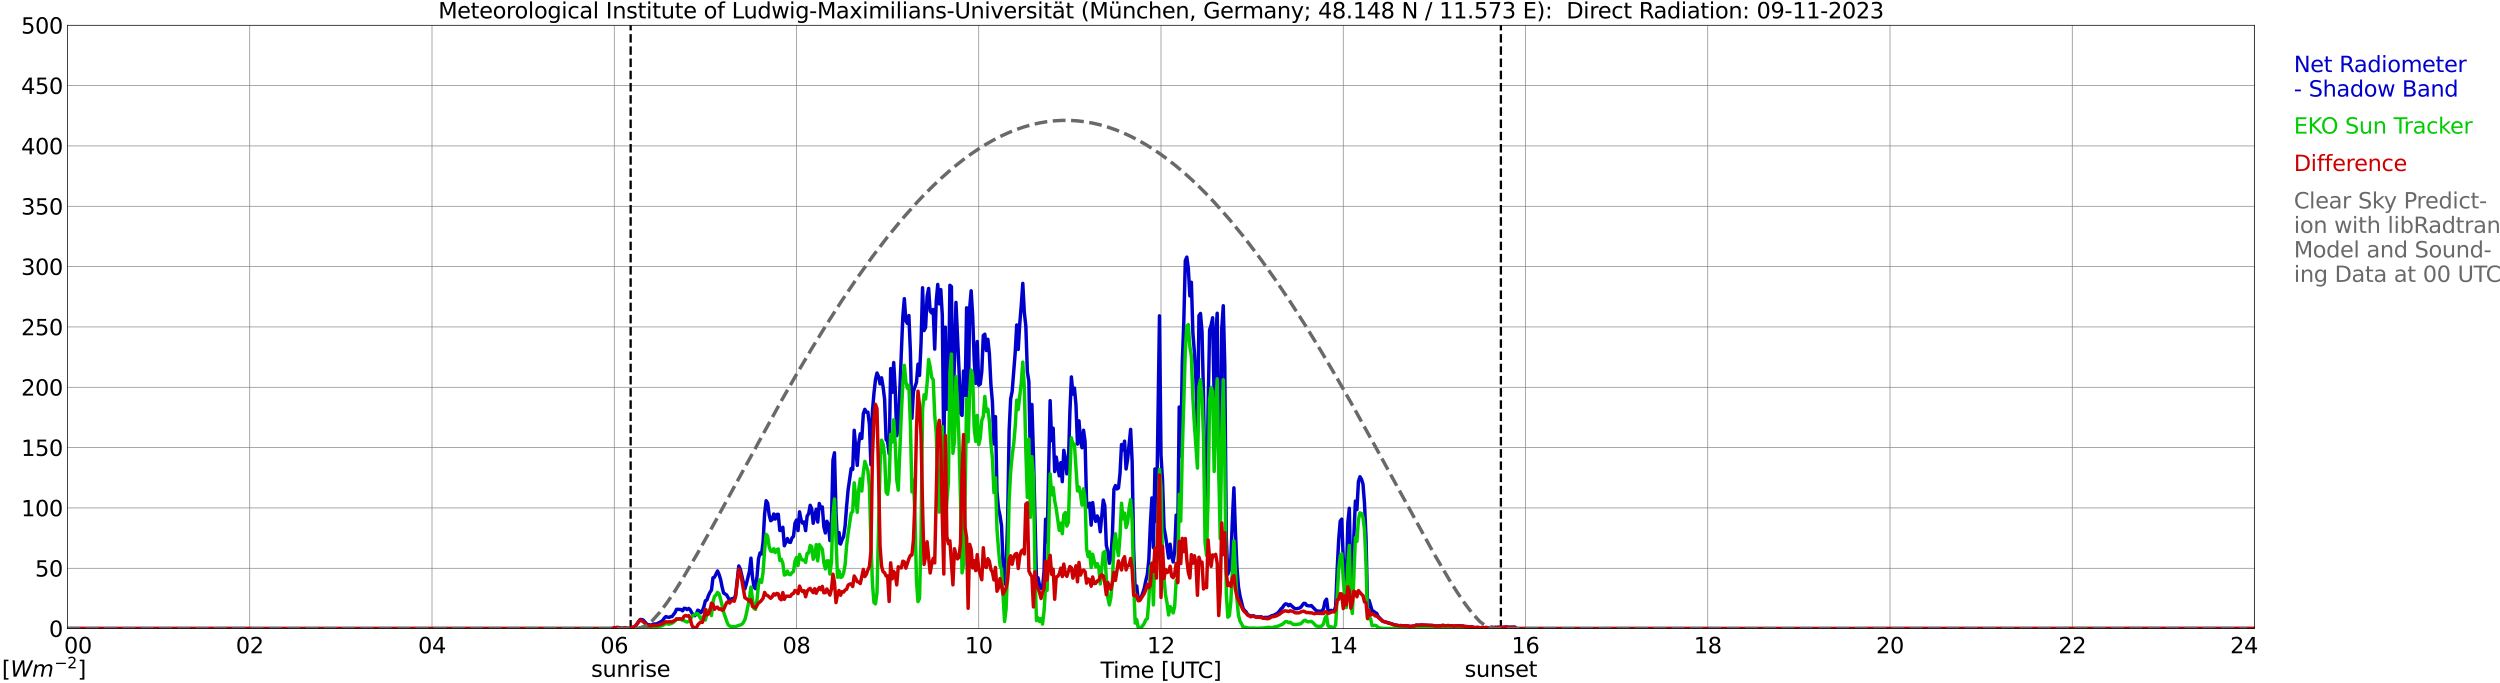 <?xml version="1.0" encoding="utf-8" standalone="no"?>
<!DOCTYPE svg PUBLIC "-//W3C//DTD SVG 1.1//EN"
  "http://www.w3.org/Graphics/SVG/1.1/DTD/svg11.dtd">
<svg xmlns:xlink="http://www.w3.org/1999/xlink" width="1085.4pt" height="296.64pt" viewBox="0 0 1085.4 296.64" xmlns="http://www.w3.org/2000/svg" version="1.1">
 <defs>
  <style type="text/css">*{stroke-linejoin: round; stroke-linecap: butt}</style>
 </defs>
 <g id="figure_1">
  <g id="patch_1">
   <path d="M 0 296.64 
L 1085.4 296.64 
L 1085.4 0 
L 0 0 
z
" style="fill: #ffffff"/>
  </g>
  <g id="axes_1">
   <g id="patch_2">
    <path d="M 29.306 272.909 
L 978.814 272.909 
L 978.814 10.976 
L 29.306 10.976 
z
" style="fill: #ffffff"/>
   </g>
   <g id="patch_3">
    <path d="M 978.814 272.909 
L 978.814 272.909 
L 978.814 10.976 
L 978.814 10.976 
z
" clip-path="url(#p6f27992c24)" style="fill: #d3d3d3; opacity: 0.25; stroke: #d3d3d3; stroke-linejoin: miter"/>
   </g>
   <g id="matplotlib.axis_1">
    <g id="xtick_1">
     <g id="line2d_1">
      <path d="M 29.306 272.909 
L 29.306 10.976 
" clip-path="url(#p6f27992c24)" style="fill: none; stroke: #808080; stroke-width: 0.3; stroke-linecap: square"/>
     </g>
     <g id="line2d_2"/>
     <g id="text_1">
      <!--    00 -->
      <g transform="translate(18.733 283.627) scale(0.095 -0.095)">
       <defs>
        <path id="DejaVuSans-20" transform="scale(0.016)"/>
        <path id="DejaVuSans-30" d="M 2034 4250 
Q 1547 4250 1301 3770 
Q 1056 3291 1056 2328 
Q 1056 1369 1301 889 
Q 1547 409 2034 409 
Q 2525 409 2770 889 
Q 3016 1369 3016 2328 
Q 3016 3291 2770 3770 
Q 2525 4250 2034 4250 
z
M 2034 4750 
Q 2819 4750 3233 4129 
Q 3647 3509 3647 2328 
Q 3647 1150 3233 529 
Q 2819 -91 2034 -91 
Q 1250 -91 836 529 
Q 422 1150 422 2328 
Q 422 3509 836 4129 
Q 1250 4750 2034 4750 
z
" transform="scale(0.016)"/>
       </defs>
       <use xlink:href="#DejaVuSans-20"/>
       <use xlink:href="#DejaVuSans-20" transform="translate(31.787 0)"/>
       <use xlink:href="#DejaVuSans-20" transform="translate(63.574 0)"/>
       <use xlink:href="#DejaVuSans-30" transform="translate(95.361 0)"/>
       <use xlink:href="#DejaVuSans-30" transform="translate(158.984 0)"/>
      </g>
     </g>
    </g>
    <g id="xtick_2">
     <g id="line2d_3">
      <path d="M 108.431 272.909 
L 108.431 10.976 
" clip-path="url(#p6f27992c24)" style="fill: none; stroke: #808080; stroke-width: 0.3; stroke-linecap: square"/>
     </g>
     <g id="line2d_4"/>
     <g id="text_2">
      <!-- 02 -->
      <g transform="translate(102.387 283.627) scale(0.095 -0.095)">
       <defs>
        <path id="DejaVuSans-32" d="M 1228 531 
L 3431 531 
L 3431 0 
L 469 0 
L 469 531 
Q 828 903 1448 1529 
Q 2069 2156 2228 2338 
Q 2531 2678 2651 2914 
Q 2772 3150 2772 3378 
Q 2772 3750 2511 3984 
Q 2250 4219 1831 4219 
Q 1534 4219 1204 4116 
Q 875 4013 500 3803 
L 500 4441 
Q 881 4594 1212 4672 
Q 1544 4750 1819 4750 
Q 2544 4750 2975 4387 
Q 3406 4025 3406 3419 
Q 3406 3131 3298 2873 
Q 3191 2616 2906 2266 
Q 2828 2175 2409 1742 
Q 1991 1309 1228 531 
z
" transform="scale(0.016)"/>
       </defs>
       <use xlink:href="#DejaVuSans-30"/>
       <use xlink:href="#DejaVuSans-32" transform="translate(63.623 0)"/>
      </g>
     </g>
    </g>
    <g id="xtick_3">
     <g id="line2d_5">
      <path d="M 187.557 272.909 
L 187.557 10.976 
" clip-path="url(#p6f27992c24)" style="fill: none; stroke: #808080; stroke-width: 0.3; stroke-linecap: square"/>
     </g>
     <g id="line2d_6"/>
     <g id="text_3">
      <!-- 04 -->
      <g transform="translate(181.513 283.627) scale(0.095 -0.095)">
       <defs>
        <path id="DejaVuSans-34" d="M 2419 4116 
L 825 1625 
L 2419 1625 
L 2419 4116 
z
M 2253 4666 
L 3047 4666 
L 3047 1625 
L 3713 1625 
L 3713 1100 
L 3047 1100 
L 3047 0 
L 2419 0 
L 2419 1100 
L 313 1100 
L 313 1709 
L 2253 4666 
z
" transform="scale(0.016)"/>
       </defs>
       <use xlink:href="#DejaVuSans-30"/>
       <use xlink:href="#DejaVuSans-34" transform="translate(63.623 0)"/>
      </g>
     </g>
    </g>
    <g id="xtick_4">
     <g id="line2d_7">
      <path d="M 266.683 272.909 
L 266.683 10.976 
" clip-path="url(#p6f27992c24)" style="fill: none; stroke: #808080; stroke-width: 0.3; stroke-linecap: square"/>
     </g>
     <g id="line2d_8"/>
     <g id="text_4">
      <!-- 06 -->
      <g transform="translate(260.638 283.627) scale(0.095 -0.095)">
       <defs>
        <path id="DejaVuSans-36" d="M 2113 2584 
Q 1688 2584 1439 2293 
Q 1191 2003 1191 1497 
Q 1191 994 1439 701 
Q 1688 409 2113 409 
Q 2538 409 2786 701 
Q 3034 994 3034 1497 
Q 3034 2003 2786 2293 
Q 2538 2584 2113 2584 
z
M 3366 4563 
L 3366 3988 
Q 3128 4100 2886 4159 
Q 2644 4219 2406 4219 
Q 1781 4219 1451 3797 
Q 1122 3375 1075 2522 
Q 1259 2794 1537 2939 
Q 1816 3084 2150 3084 
Q 2853 3084 3261 2657 
Q 3669 2231 3669 1497 
Q 3669 778 3244 343 
Q 2819 -91 2113 -91 
Q 1303 -91 875 529 
Q 447 1150 447 2328 
Q 447 3434 972 4092 
Q 1497 4750 2381 4750 
Q 2619 4750 2861 4703 
Q 3103 4656 3366 4563 
z
" transform="scale(0.016)"/>
       </defs>
       <use xlink:href="#DejaVuSans-30"/>
       <use xlink:href="#DejaVuSans-36" transform="translate(63.623 0)"/>
      </g>
     </g>
    </g>
    <g id="xtick_5">
     <g id="line2d_9">
      <path d="M 345.808 272.909 
L 345.808 10.976 
" clip-path="url(#p6f27992c24)" style="fill: none; stroke: #808080; stroke-width: 0.3; stroke-linecap: square"/>
     </g>
     <g id="line2d_10"/>
     <g id="text_5">
      <!-- 08 -->
      <g transform="translate(339.764 283.627) scale(0.095 -0.095)">
       <defs>
        <path id="DejaVuSans-38" d="M 2034 2216 
Q 1584 2216 1326 1975 
Q 1069 1734 1069 1313 
Q 1069 891 1326 650 
Q 1584 409 2034 409 
Q 2484 409 2743 651 
Q 3003 894 3003 1313 
Q 3003 1734 2745 1975 
Q 2488 2216 2034 2216 
z
M 1403 2484 
Q 997 2584 770 2862 
Q 544 3141 544 3541 
Q 544 4100 942 4425 
Q 1341 4750 2034 4750 
Q 2731 4750 3128 4425 
Q 3525 4100 3525 3541 
Q 3525 3141 3298 2862 
Q 3072 2584 2669 2484 
Q 3125 2378 3379 2068 
Q 3634 1759 3634 1313 
Q 3634 634 3220 271 
Q 2806 -91 2034 -91 
Q 1263 -91 848 271 
Q 434 634 434 1313 
Q 434 1759 690 2068 
Q 947 2378 1403 2484 
z
M 1172 3481 
Q 1172 3119 1398 2916 
Q 1625 2713 2034 2713 
Q 2441 2713 2670 2916 
Q 2900 3119 2900 3481 
Q 2900 3844 2670 4047 
Q 2441 4250 2034 4250 
Q 1625 4250 1398 4047 
Q 1172 3844 1172 3481 
z
" transform="scale(0.016)"/>
       </defs>
       <use xlink:href="#DejaVuSans-30"/>
       <use xlink:href="#DejaVuSans-38" transform="translate(63.623 0)"/>
      </g>
     </g>
    </g>
    <g id="xtick_6">
     <g id="line2d_11">
      <path d="M 424.934 272.909 
L 424.934 10.976 
" clip-path="url(#p6f27992c24)" style="fill: none; stroke: #808080; stroke-width: 0.3; stroke-linecap: square"/>
     </g>
     <g id="line2d_12"/>
     <g id="text_6">
      <!-- 10 -->
      <g transform="translate(418.89 283.627) scale(0.095 -0.095)">
       <defs>
        <path id="DejaVuSans-31" d="M 794 531 
L 1825 531 
L 1825 4091 
L 703 3866 
L 703 4441 
L 1819 4666 
L 2450 4666 
L 2450 531 
L 3481 531 
L 3481 0 
L 794 0 
L 794 531 
z
" transform="scale(0.016)"/>
       </defs>
       <use xlink:href="#DejaVuSans-31"/>
       <use xlink:href="#DejaVuSans-30" transform="translate(63.623 0)"/>
      </g>
     </g>
    </g>
    <g id="xtick_7">
     <g id="line2d_13">
      <path d="M 504.06 272.909 
L 504.06 10.976 
" clip-path="url(#p6f27992c24)" style="fill: none; stroke: #808080; stroke-width: 0.3; stroke-linecap: square"/>
     </g>
     <g id="line2d_14"/>
     <g id="text_7">
      <!-- 12 -->
      <g transform="translate(498.015 283.627) scale(0.095 -0.095)">
       <use xlink:href="#DejaVuSans-31"/>
       <use xlink:href="#DejaVuSans-32" transform="translate(63.623 0)"/>
      </g>
     </g>
    </g>
    <g id="xtick_8">
     <g id="line2d_15">
      <path d="M 583.185 272.909 
L 583.185 10.976 
" clip-path="url(#p6f27992c24)" style="fill: none; stroke: #808080; stroke-width: 0.3; stroke-linecap: square"/>
     </g>
     <g id="line2d_16"/>
     <g id="text_8">
      <!-- 14 -->
      <g transform="translate(577.141 283.627) scale(0.095 -0.095)">
       <use xlink:href="#DejaVuSans-31"/>
       <use xlink:href="#DejaVuSans-34" transform="translate(63.623 0)"/>
      </g>
     </g>
    </g>
    <g id="xtick_9">
     <g id="line2d_17">
      <path d="M 662.311 272.909 
L 662.311 10.976 
" clip-path="url(#p6f27992c24)" style="fill: none; stroke: #808080; stroke-width: 0.3; stroke-linecap: square"/>
     </g>
     <g id="line2d_18"/>
     <g id="text_9">
      <!-- 16 -->
      <g transform="translate(656.267 283.627) scale(0.095 -0.095)">
       <use xlink:href="#DejaVuSans-31"/>
       <use xlink:href="#DejaVuSans-36" transform="translate(63.623 0)"/>
      </g>
     </g>
    </g>
    <g id="xtick_10">
     <g id="line2d_19">
      <path d="M 741.437 272.909 
L 741.437 10.976 
" clip-path="url(#p6f27992c24)" style="fill: none; stroke: #808080; stroke-width: 0.3; stroke-linecap: square"/>
     </g>
     <g id="line2d_20"/>
     <g id="text_10">
      <!-- 18 -->
      <g transform="translate(735.392 283.627) scale(0.095 -0.095)">
       <use xlink:href="#DejaVuSans-31"/>
       <use xlink:href="#DejaVuSans-38" transform="translate(63.623 0)"/>
      </g>
     </g>
    </g>
    <g id="xtick_11">
     <g id="line2d_21">
      <path d="M 820.562 272.909 
L 820.562 10.976 
" clip-path="url(#p6f27992c24)" style="fill: none; stroke: #808080; stroke-width: 0.3; stroke-linecap: square"/>
     </g>
     <g id="line2d_22"/>
     <g id="text_11">
      <!-- 20 -->
      <g transform="translate(814.518 283.627) scale(0.095 -0.095)">
       <use xlink:href="#DejaVuSans-32"/>
       <use xlink:href="#DejaVuSans-30" transform="translate(63.623 0)"/>
      </g>
     </g>
    </g>
    <g id="xtick_12">
     <g id="line2d_23">
      <path d="M 899.688 272.909 
L 899.688 10.976 
" clip-path="url(#p6f27992c24)" style="fill: none; stroke: #808080; stroke-width: 0.3; stroke-linecap: square"/>
     </g>
     <g id="line2d_24"/>
     <g id="text_12">
      <!-- 22 -->
      <g transform="translate(893.644 283.627) scale(0.095 -0.095)">
       <use xlink:href="#DejaVuSans-32"/>
       <use xlink:href="#DejaVuSans-32" transform="translate(63.623 0)"/>
      </g>
     </g>
    </g>
    <g id="xtick_13">
     <g id="line2d_25">
      <path d="M 978.814 272.909 
L 978.814 10.976 
" clip-path="url(#p6f27992c24)" style="fill: none; stroke: #808080; stroke-width: 0.3; stroke-linecap: square"/>
     </g>
     <g id="line2d_26"/>
     <g id="text_13">
      <!-- 24    -->
      <g transform="translate(968.241 283.627) scale(0.095 -0.095)">
       <use xlink:href="#DejaVuSans-32"/>
       <use xlink:href="#DejaVuSans-34" transform="translate(63.623 0)"/>
       <use xlink:href="#DejaVuSans-20" transform="translate(127.246 0)"/>
       <use xlink:href="#DejaVuSans-20" transform="translate(159.033 0)"/>
       <use xlink:href="#DejaVuSans-20" transform="translate(190.82 0)"/>
      </g>
     </g>
    </g>
    <g id="text_14">
     <!-- Time [UTC] -->
     <g transform="translate(477.806 294.322) scale(0.095 -0.095)">
      <defs>
       <path id="DejaVuSans-54" d="M -19 4666 
L 3928 4666 
L 3928 4134 
L 2272 4134 
L 2272 0 
L 1638 0 
L 1638 4134 
L -19 4134 
L -19 4666 
z
" transform="scale(0.016)"/>
       <path id="DejaVuSans-69" d="M 603 3500 
L 1178 3500 
L 1178 0 
L 603 0 
L 603 3500 
z
M 603 4863 
L 1178 4863 
L 1178 4134 
L 603 4134 
L 603 4863 
z
" transform="scale(0.016)"/>
       <path id="DejaVuSans-6d" d="M 3328 2828 
Q 3544 3216 3844 3400 
Q 4144 3584 4550 3584 
Q 5097 3584 5394 3201 
Q 5691 2819 5691 2113 
L 5691 0 
L 5113 0 
L 5113 2094 
Q 5113 2597 4934 2840 
Q 4756 3084 4391 3084 
Q 3944 3084 3684 2787 
Q 3425 2491 3425 1978 
L 3425 0 
L 2847 0 
L 2847 2094 
Q 2847 2600 2669 2842 
Q 2491 3084 2119 3084 
Q 1678 3084 1418 2786 
Q 1159 2488 1159 1978 
L 1159 0 
L 581 0 
L 581 3500 
L 1159 3500 
L 1159 2956 
Q 1356 3278 1631 3431 
Q 1906 3584 2284 3584 
Q 2666 3584 2933 3390 
Q 3200 3197 3328 2828 
z
" transform="scale(0.016)"/>
       <path id="DejaVuSans-65" d="M 3597 1894 
L 3597 1613 
L 953 1613 
Q 991 1019 1311 708 
Q 1631 397 2203 397 
Q 2534 397 2845 478 
Q 3156 559 3463 722 
L 3463 178 
Q 3153 47 2828 -22 
Q 2503 -91 2169 -91 
Q 1331 -91 842 396 
Q 353 884 353 1716 
Q 353 2575 817 3079 
Q 1281 3584 2069 3584 
Q 2775 3584 3186 3129 
Q 3597 2675 3597 1894 
z
M 3022 2063 
Q 3016 2534 2758 2815 
Q 2500 3097 2075 3097 
Q 1594 3097 1305 2825 
Q 1016 2553 972 2059 
L 3022 2063 
z
" transform="scale(0.016)"/>
       <path id="DejaVuSans-5b" d="M 550 4863 
L 1875 4863 
L 1875 4416 
L 1125 4416 
L 1125 -397 
L 1875 -397 
L 1875 -844 
L 550 -844 
L 550 4863 
z
" transform="scale(0.016)"/>
       <path id="DejaVuSans-55" d="M 556 4666 
L 1191 4666 
L 1191 1831 
Q 1191 1081 1462 751 
Q 1734 422 2344 422 
Q 2950 422 3222 751 
Q 3494 1081 3494 1831 
L 3494 4666 
L 4128 4666 
L 4128 1753 
Q 4128 841 3676 375 
Q 3225 -91 2344 -91 
Q 1459 -91 1007 375 
Q 556 841 556 1753 
L 556 4666 
z
" transform="scale(0.016)"/>
       <path id="DejaVuSans-43" d="M 4122 4306 
L 4122 3641 
Q 3803 3938 3442 4084 
Q 3081 4231 2675 4231 
Q 1875 4231 1450 3742 
Q 1025 3253 1025 2328 
Q 1025 1406 1450 917 
Q 1875 428 2675 428 
Q 3081 428 3442 575 
Q 3803 722 4122 1019 
L 4122 359 
Q 3791 134 3420 21 
Q 3050 -91 2638 -91 
Q 1578 -91 968 557 
Q 359 1206 359 2328 
Q 359 3453 968 4101 
Q 1578 4750 2638 4750 
Q 3056 4750 3426 4639 
Q 3797 4528 4122 4306 
z
" transform="scale(0.016)"/>
       <path id="DejaVuSans-5d" d="M 1947 4863 
L 1947 -844 
L 622 -844 
L 622 -397 
L 1369 -397 
L 1369 4416 
L 622 4416 
L 622 4863 
L 1947 4863 
z
" transform="scale(0.016)"/>
      </defs>
      <use xlink:href="#DejaVuSans-54"/>
      <use xlink:href="#DejaVuSans-69" transform="translate(57.959 0)"/>
      <use xlink:href="#DejaVuSans-6d" transform="translate(85.742 0)"/>
      <use xlink:href="#DejaVuSans-65" transform="translate(183.154 0)"/>
      <use xlink:href="#DejaVuSans-20" transform="translate(244.678 0)"/>
      <use xlink:href="#DejaVuSans-5b" transform="translate(276.465 0)"/>
      <use xlink:href="#DejaVuSans-55" transform="translate(315.479 0)"/>
      <use xlink:href="#DejaVuSans-54" transform="translate(388.672 0)"/>
      <use xlink:href="#DejaVuSans-43" transform="translate(443.881 0)"/>
      <use xlink:href="#DejaVuSans-5d" transform="translate(513.705 0)"/>
     </g>
    </g>
   </g>
   <g id="matplotlib.axis_2">
    <g id="ytick_1">
     <g id="line2d_27">
      <path d="M 29.306 272.909 
L 978.814 272.909 
" clip-path="url(#p6f27992c24)" style="fill: none; stroke: #808080; stroke-width: 0.3; stroke-linecap: square"/>
     </g>
     <g id="line2d_28"/>
     <g id="text_15">
      <!-- 0 -->
      <g transform="translate(21.261 276.518) scale(0.095 -0.095)">
       <use xlink:href="#DejaVuSans-30"/>
      </g>
     </g>
    </g>
    <g id="ytick_2">
     <g id="line2d_29">
      <path d="M 29.306 246.715 
L 978.814 246.715 
" clip-path="url(#p6f27992c24)" style="fill: none; stroke: #808080; stroke-width: 0.3; stroke-linecap: square"/>
     </g>
     <g id="line2d_30"/>
     <g id="text_16">
      <!-- 50 -->
      <g transform="translate(15.217 250.325) scale(0.095 -0.095)">
       <defs>
        <path id="DejaVuSans-35" d="M 691 4666 
L 3169 4666 
L 3169 4134 
L 1269 4134 
L 1269 2991 
Q 1406 3038 1543 3061 
Q 1681 3084 1819 3084 
Q 2600 3084 3056 2656 
Q 3513 2228 3513 1497 
Q 3513 744 3044 326 
Q 2575 -91 1722 -91 
Q 1428 -91 1123 -41 
Q 819 9 494 109 
L 494 744 
Q 775 591 1075 516 
Q 1375 441 1709 441 
Q 2250 441 2565 725 
Q 2881 1009 2881 1497 
Q 2881 1984 2565 2268 
Q 2250 2553 1709 2553 
Q 1456 2553 1204 2497 
Q 953 2441 691 2322 
L 691 4666 
z
" transform="scale(0.016)"/>
       </defs>
       <use xlink:href="#DejaVuSans-35"/>
       <use xlink:href="#DejaVuSans-30" transform="translate(63.623 0)"/>
      </g>
     </g>
    </g>
    <g id="ytick_3">
     <g id="line2d_31">
      <path d="M 29.306 220.522 
L 978.814 220.522 
" clip-path="url(#p6f27992c24)" style="fill: none; stroke: #808080; stroke-width: 0.3; stroke-linecap: square"/>
     </g>
     <g id="line2d_32"/>
     <g id="text_17">
      <!-- 100 -->
      <g transform="translate(9.173 224.131) scale(0.095 -0.095)">
       <use xlink:href="#DejaVuSans-31"/>
       <use xlink:href="#DejaVuSans-30" transform="translate(63.623 0)"/>
       <use xlink:href="#DejaVuSans-30" transform="translate(127.246 0)"/>
      </g>
     </g>
    </g>
    <g id="ytick_4">
     <g id="line2d_33">
      <path d="M 29.306 194.329 
L 978.814 194.329 
" clip-path="url(#p6f27992c24)" style="fill: none; stroke: #808080; stroke-width: 0.3; stroke-linecap: square"/>
     </g>
     <g id="line2d_34"/>
     <g id="text_18">
      <!-- 150 -->
      <g transform="translate(9.173 197.938) scale(0.095 -0.095)">
       <use xlink:href="#DejaVuSans-31"/>
       <use xlink:href="#DejaVuSans-35" transform="translate(63.623 0)"/>
       <use xlink:href="#DejaVuSans-30" transform="translate(127.246 0)"/>
      </g>
     </g>
    </g>
    <g id="ytick_5">
     <g id="line2d_35">
      <path d="M 29.306 168.136 
L 978.814 168.136 
" clip-path="url(#p6f27992c24)" style="fill: none; stroke: #808080; stroke-width: 0.3; stroke-linecap: square"/>
     </g>
     <g id="line2d_36"/>
     <g id="text_19">
      <!-- 200 -->
      <g transform="translate(9.173 171.745) scale(0.095 -0.095)">
       <use xlink:href="#DejaVuSans-32"/>
       <use xlink:href="#DejaVuSans-30" transform="translate(63.623 0)"/>
       <use xlink:href="#DejaVuSans-30" transform="translate(127.246 0)"/>
      </g>
     </g>
    </g>
    <g id="ytick_6">
     <g id="line2d_37">
      <path d="M 29.306 141.942 
L 978.814 141.942 
" clip-path="url(#p6f27992c24)" style="fill: none; stroke: #808080; stroke-width: 0.3; stroke-linecap: square"/>
     </g>
     <g id="line2d_38"/>
     <g id="text_20">
      <!-- 250 -->
      <g transform="translate(9.173 145.551) scale(0.095 -0.095)">
       <use xlink:href="#DejaVuSans-32"/>
       <use xlink:href="#DejaVuSans-35" transform="translate(63.623 0)"/>
       <use xlink:href="#DejaVuSans-30" transform="translate(127.246 0)"/>
      </g>
     </g>
    </g>
    <g id="ytick_7">
     <g id="line2d_39">
      <path d="M 29.306 115.749 
L 978.814 115.749 
" clip-path="url(#p6f27992c24)" style="fill: none; stroke: #808080; stroke-width: 0.3; stroke-linecap: square"/>
     </g>
     <g id="line2d_40"/>
     <g id="text_21">
      <!-- 300 -->
      <g transform="translate(9.173 119.358) scale(0.095 -0.095)">
       <defs>
        <path id="DejaVuSans-33" d="M 2597 2516 
Q 3050 2419 3304 2112 
Q 3559 1806 3559 1356 
Q 3559 666 3084 287 
Q 2609 -91 1734 -91 
Q 1441 -91 1130 -33 
Q 819 25 488 141 
L 488 750 
Q 750 597 1062 519 
Q 1375 441 1716 441 
Q 2309 441 2620 675 
Q 2931 909 2931 1356 
Q 2931 1769 2642 2001 
Q 2353 2234 1838 2234 
L 1294 2234 
L 1294 2753 
L 1863 2753 
Q 2328 2753 2575 2939 
Q 2822 3125 2822 3475 
Q 2822 3834 2567 4026 
Q 2313 4219 1838 4219 
Q 1578 4219 1281 4162 
Q 984 4106 628 3988 
L 628 4550 
Q 988 4650 1302 4700 
Q 1616 4750 1894 4750 
Q 2613 4750 3031 4423 
Q 3450 4097 3450 3541 
Q 3450 3153 3228 2886 
Q 3006 2619 2597 2516 
z
" transform="scale(0.016)"/>
       </defs>
       <use xlink:href="#DejaVuSans-33"/>
       <use xlink:href="#DejaVuSans-30" transform="translate(63.623 0)"/>
       <use xlink:href="#DejaVuSans-30" transform="translate(127.246 0)"/>
      </g>
     </g>
    </g>
    <g id="ytick_8">
     <g id="line2d_41">
      <path d="M 29.306 89.556 
L 978.814 89.556 
" clip-path="url(#p6f27992c24)" style="fill: none; stroke: #808080; stroke-width: 0.3; stroke-linecap: square"/>
     </g>
     <g id="line2d_42"/>
     <g id="text_22">
      <!-- 350 -->
      <g transform="translate(9.173 93.165) scale(0.095 -0.095)">
       <use xlink:href="#DejaVuSans-33"/>
       <use xlink:href="#DejaVuSans-35" transform="translate(63.623 0)"/>
       <use xlink:href="#DejaVuSans-30" transform="translate(127.246 0)"/>
      </g>
     </g>
    </g>
    <g id="ytick_9">
     <g id="line2d_43">
      <path d="M 29.306 63.362 
L 978.814 63.362 
" clip-path="url(#p6f27992c24)" style="fill: none; stroke: #808080; stroke-width: 0.3; stroke-linecap: square"/>
     </g>
     <g id="line2d_44"/>
     <g id="text_23">
      <!-- 400 -->
      <g transform="translate(9.173 66.972) scale(0.095 -0.095)">
       <use xlink:href="#DejaVuSans-34"/>
       <use xlink:href="#DejaVuSans-30" transform="translate(63.623 0)"/>
       <use xlink:href="#DejaVuSans-30" transform="translate(127.246 0)"/>
      </g>
     </g>
    </g>
    <g id="ytick_10">
     <g id="line2d_45">
      <path d="M 29.306 37.169 
L 978.814 37.169 
" clip-path="url(#p6f27992c24)" style="fill: none; stroke: #808080; stroke-width: 0.3; stroke-linecap: square"/>
     </g>
     <g id="line2d_46"/>
     <g id="text_24">
      <!-- 450 -->
      <g transform="translate(9.173 40.778) scale(0.095 -0.095)">
       <use xlink:href="#DejaVuSans-34"/>
       <use xlink:href="#DejaVuSans-35" transform="translate(63.623 0)"/>
       <use xlink:href="#DejaVuSans-30" transform="translate(127.246 0)"/>
      </g>
     </g>
    </g>
    <g id="ytick_11">
     <g id="line2d_47">
      <path d="M 29.306 10.976 
L 978.814 10.976 
" clip-path="url(#p6f27992c24)" style="fill: none; stroke: #808080; stroke-width: 0.3; stroke-linecap: square"/>
     </g>
     <g id="line2d_48"/>
     <g id="text_25">
      <!-- 500 -->
      <g transform="translate(9.173 14.585) scale(0.095 -0.095)">
       <use xlink:href="#DejaVuSans-35"/>
       <use xlink:href="#DejaVuSans-30" transform="translate(63.623 0)"/>
       <use xlink:href="#DejaVuSans-30" transform="translate(127.246 0)"/>
      </g>
     </g>
    </g>
   </g>
   <g id="line2d_49">
    <path d="M 273.804 272.909 
L 273.804 10.976 
" clip-path="url(#p6f27992c24)" style="fill: none; stroke-dasharray: 3.7,1.6; stroke-dashoffset: 0; stroke: #000000"/>
   </g>
   <g id="line2d_50">
    <path d="M 651.629 272.909 
L 651.629 10.976 
" clip-path="url(#p6f27992c24)" style="fill: none; stroke-dasharray: 3.7,1.6; stroke-dashoffset: 0; stroke: #000000"/>
   </g>
   <g id="line2d_51">
    <path d="M 29.306 272.909 
L 266.023 272.909 
L 266.683 272.469 
L 267.342 272.584 
L 268.002 272.406 
L 269.98 272.809 
L 270.639 272.731 
L 271.298 272.484 
L 272.617 272.893 
L 275.255 272.223 
L 275.914 271.777 
L 277.892 268.996 
L 278.552 268.948 
L 279.211 269.174 
L 281.189 271.4 
L 281.849 271.196 
L 282.508 271.473 
L 283.827 270.944 
L 285.145 270.84 
L 287.124 269.839 
L 287.783 269.315 
L 288.442 268.314 
L 289.102 267.686 
L 289.761 267.922 
L 290.42 268.026 
L 291.08 267.775 
L 291.739 267.691 
L 293.058 265.962 
L 293.717 264.543 
L 295.036 264.574 
L 295.696 264.674 
L 296.355 265.197 
L 297.014 264.097 
L 297.674 264.155 
L 298.333 264.663 
L 298.992 264.15 
L 299.652 264.736 
L 300.311 266.051 
L 300.971 266.863 
L 301.63 267.324 
L 302.289 266.659 
L 302.949 264.915 
L 303.608 265.218 
L 304.267 266.004 
L 304.927 265.171 
L 305.586 263.49 
L 306.246 260.839 
L 306.905 260.514 
L 307.564 258.586 
L 308.224 257.188 
L 308.883 256.213 
L 309.543 250.859 
L 310.202 250.597 
L 311.521 247.894 
L 312.18 249.392 
L 312.839 251.498 
L 313.499 254.841 
L 314.158 257.45 
L 315.477 258.293 
L 316.796 260.718 
L 317.455 260.069 
L 318.114 259.865 
L 318.774 260.2 
L 319.433 257.853 
L 320.752 245.71 
L 321.411 247.119 
L 323.39 255.663 
L 324.049 253.489 
L 325.368 248.036 
L 326.027 242.341 
L 326.686 250.524 
L 327.346 254.851 
L 328.005 255.579 
L 328.665 250.246 
L 329.324 242.54 
L 329.983 240.068 
L 330.643 240.544 
L 331.302 235.196 
L 331.961 223.157 
L 332.621 217.4 
L 333.28 218.427 
L 333.94 223.545 
L 334.599 226.075 
L 335.258 225.625 
L 335.918 223.152 
L 336.577 225.352 
L 337.236 223.356 
L 337.896 223.293 
L 338.555 230.298 
L 339.215 230.292 
L 339.874 228.93 
L 340.533 236.945 
L 341.852 233.818 
L 342.512 235.337 
L 343.171 235.5 
L 343.83 233.577 
L 344.49 232.906 
L 345.149 227.154 
L 345.808 225.771 
L 346.468 230.355 
L 347.127 222.225 
L 347.787 225.646 
L 348.446 227.139 
L 349.105 226.63 
L 349.765 230.376 
L 350.424 224.069 
L 351.083 223.052 
L 351.743 219.38 
L 352.402 220.873 
L 353.062 227.191 
L 354.38 221.125 
L 355.04 226.646 
L 355.699 218.6 
L 356.359 220.658 
L 357.018 220.103 
L 357.677 228.647 
L 358.337 231.398 
L 358.996 226.311 
L 359.655 227.558 
L 360.315 234.682 
L 360.974 226.934 
L 361.634 199.777 
L 362.293 196.576 
L 362.952 222.387 
L 363.612 235.814 
L 364.271 231.24 
L 364.93 236.207 
L 365.59 234.389 
L 366.249 233.016 
L 366.909 228.38 
L 367.568 219.752 
L 368.227 212.586 
L 369.546 203.376 
L 370.206 203.827 
L 370.865 186.811 
L 372.184 202.056 
L 372.843 192.291 
L 373.502 188.325 
L 374.162 190.353 
L 374.821 179.603 
L 375.481 177.722 
L 376.14 178.964 
L 376.799 178.948 
L 377.459 184.213 
L 378.118 201.747 
L 378.777 178.529 
L 379.437 170.76 
L 380.096 164.804 
L 380.756 161.949 
L 381.415 163.431 
L 382.074 166.653 
L 382.734 164.028 
L 383.393 167.947 
L 384.053 173.28 
L 384.712 190.871 
L 385.371 191.71 
L 386.031 197.016 
L 386.69 160.026 
L 387.349 170.346 
L 388.009 157.422 
L 388.668 169.052 
L 389.328 189.158 
L 389.987 185.947 
L 391.306 153.551 
L 391.965 137.489 
L 392.624 129.668 
L 393.284 139.271 
L 393.943 140.407 
L 394.603 137.002 
L 395.262 152.781 
L 395.921 181.609 
L 396.581 169.911 
L 397.899 165.951 
L 398.559 158.124 
L 399.218 162.981 
L 399.878 149.072 
L 400.537 124.938 
L 401.196 143.524 
L 401.856 142.141 
L 402.515 128.699 
L 403.175 125.231 
L 403.834 135.038 
L 404.493 135.865 
L 405.153 134.346 
L 405.812 151.566 
L 406.471 130.821 
L 407.131 123.502 
L 407.79 131.947 
L 408.45 125.723 
L 409.109 136.85 
L 409.768 197.991 
L 410.428 142.031 
L 411.087 177.691 
L 411.746 172.583 
L 412.406 123.874 
L 413.065 124.445 
L 413.725 177.811 
L 414.384 156.862 
L 415.043 131.292 
L 416.362 160.471 
L 417.022 179.451 
L 417.681 180.342 
L 418.34 161.084 
L 419 171.63 
L 419.659 133.634 
L 420.318 182.998 
L 420.978 133.901 
L 421.637 126.258 
L 422.297 137.212 
L 422.956 156.312 
L 423.615 166.449 
L 424.275 148.276 
L 424.934 167.219 
L 425.593 166.69 
L 426.253 161.294 
L 426.912 145.672 
L 427.572 145.096 
L 428.231 152.189 
L 428.89 147.301 
L 429.55 153.562 
L 430.209 166.931 
L 430.869 174.527 
L 431.528 192.742 
L 432.187 180.892 
L 432.847 213.565 
L 433.506 220.795 
L 434.165 223.849 
L 434.825 228.26 
L 435.484 244.321 
L 436.144 253.494 
L 436.803 246.799 
L 437.462 226.086 
L 438.122 187.037 
L 438.781 173.233 
L 439.44 169.943 
L 440.759 153.053 
L 441.419 141.094 
L 442.078 151.707 
L 442.737 140.517 
L 443.397 132.497 
L 444.056 123.031 
L 444.716 135.614 
L 445.375 141.57 
L 446.034 161.32 
L 446.694 165.663 
L 447.353 200.998 
L 448.012 175.611 
L 448.672 197.215 
L 449.991 250.838 
L 450.65 250.812 
L 451.309 254.044 
L 451.969 255.475 
L 452.628 255.244 
L 453.287 248.004 
L 453.947 225.431 
L 454.606 235.269 
L 455.925 173.95 
L 456.584 191.264 
L 457.244 185.905 
L 457.903 204.728 
L 458.563 198.436 
L 459.881 206.566 
L 460.541 200.877 
L 461.2 209.123 
L 461.859 195.513 
L 462.519 198.897 
L 463.178 205.723 
L 463.838 201.815 
L 464.497 179.021 
L 465.156 163.646 
L 465.816 171.122 
L 466.475 168.487 
L 467.134 175.643 
L 467.794 192.82 
L 468.453 182.715 
L 469.113 191.427 
L 469.772 194.386 
L 470.431 186.796 
L 471.091 191.699 
L 471.75 218.484 
L 472.409 220.087 
L 473.069 218.474 
L 473.728 227.998 
L 474.388 218.201 
L 475.047 224.064 
L 475.706 226.379 
L 476.366 223.99 
L 477.025 225.431 
L 477.685 230.884 
L 479.003 217.117 
L 479.663 219.632 
L 480.322 236.757 
L 480.981 239.47 
L 481.641 244.547 
L 482.3 242.404 
L 482.96 232.152 
L 483.619 212.397 
L 484.278 210.815 
L 484.938 212.277 
L 485.597 211.852 
L 486.256 205.65 
L 486.916 193.009 
L 487.575 195.361 
L 488.235 191.531 
L 488.894 203.607 
L 489.553 199.499 
L 490.872 186.439 
L 491.532 200.51 
L 492.191 238.596 
L 492.85 256.344 
L 493.51 254.411 
L 494.169 260.42 
L 494.828 260.456 
L 495.488 259.184 
L 496.147 257.46 
L 496.807 255.365 
L 497.466 252.069 
L 498.125 249.366 
L 498.785 242.807 
L 499.444 227.537 
L 500.103 216.179 
L 500.763 237.794 
L 501.422 203.612 
L 502.082 226.311 
L 503.4 137.123 
L 504.06 197.577 
L 504.719 208.552 
L 505.379 229.271 
L 506.038 232.739 
L 507.357 242.278 
L 508.016 236.259 
L 508.675 241.508 
L 509.335 243.991 
L 509.994 239.434 
L 510.654 223.66 
L 511.313 232.875 
L 511.972 176.722 
L 512.632 198.033 
L 513.291 157.47 
L 513.95 139.967 
L 514.61 113.177 
L 515.269 111.631 
L 515.929 116.561 
L 516.588 128.463 
L 517.247 122.543 
L 517.907 144.598 
L 518.566 152.97 
L 519.226 165.008 
L 519.885 188.771 
L 520.544 137.002 
L 521.204 136.096 
L 521.863 143.98 
L 522.522 172.059 
L 523.182 216.693 
L 523.841 223.351 
L 524.501 177.35 
L 525.16 143.22 
L 525.819 141.183 
L 526.479 137.971 
L 527.138 173.222 
L 527.797 146.123 
L 528.457 136.002 
L 529.116 197.891 
L 529.776 217.719 
L 530.435 142.576 
L 531.094 132.743 
L 531.754 158.837 
L 532.413 233.545 
L 533.073 249.288 
L 533.732 247.559 
L 534.391 242.687 
L 535.051 225.74 
L 535.71 211.81 
L 536.369 230.706 
L 537.029 246.16 
L 537.688 254.757 
L 538.348 258.654 
L 539.666 264.055 
L 540.326 265.056 
L 540.985 265.606 
L 541.644 266.816 
L 542.304 267.115 
L 542.963 267.586 
L 543.623 267.351 
L 544.282 267.34 
L 544.941 267.712 
L 545.601 267.901 
L 546.26 267.806 
L 546.919 267.88 
L 547.579 267.764 
L 548.238 268.173 
L 549.557 268.021 
L 550.216 268.142 
L 551.535 267.681 
L 552.195 267.256 
L 552.854 267.214 
L 554.173 266.486 
L 554.832 266.009 
L 555.491 265.308 
L 556.151 264.349 
L 556.81 263.82 
L 557.47 262.746 
L 558.129 262.18 
L 558.788 262.285 
L 559.448 262.976 
L 560.107 262.426 
L 561.426 263.647 
L 562.085 264.15 
L 562.745 264.312 
L 564.063 264.04 
L 564.723 263.663 
L 566.042 261.955 
L 566.701 262.007 
L 567.36 262.866 
L 568.679 263.086 
L 569.338 262.913 
L 571.317 265.009 
L 571.976 265.313 
L 572.635 265.308 
L 573.295 265.449 
L 573.954 265.114 
L 574.613 264.302 
L 575.273 261.059 
L 575.932 260.142 
L 576.592 265.203 
L 577.251 265.26 
L 577.91 264.988 
L 578.57 265.192 
L 579.229 265.229 
L 579.889 263.28 
L 580.548 247.197 
L 581.207 234.295 
L 581.867 226.248 
L 582.526 225.384 
L 583.185 242.776 
L 583.845 244.981 
L 584.504 253.505 
L 585.164 227.17 
L 585.823 220.669 
L 586.482 253.751 
L 587.142 254.924 
L 587.801 232.435 
L 588.46 217.547 
L 589.12 221.24 
L 589.779 209.039 
L 590.439 206.985 
L 591.098 208.054 
L 591.757 210.207 
L 592.417 218.662 
L 593.076 233.451 
L 593.736 264.171 
L 594.395 260.65 
L 595.714 265.135 
L 596.373 265.386 
L 597.032 265.983 
L 597.692 266.271 
L 598.351 267.639 
L 600.329 269.682 
L 604.286 270.84 
L 604.945 271.191 
L 606.923 271.552 
L 607.582 271.652 
L 608.242 271.578 
L 608.901 271.72 
L 609.561 271.678 
L 610.22 271.782 
L 610.879 271.662 
L 612.198 271.987 
L 614.176 271.756 
L 614.836 271.395 
L 616.154 271.458 
L 616.814 271.337 
L 622.089 271.578 
L 623.408 271.824 
L 624.726 271.725 
L 625.386 271.851 
L 626.045 271.568 
L 626.705 271.526 
L 627.364 271.746 
L 628.683 271.589 
L 629.342 271.672 
L 630.661 271.704 
L 631.32 271.924 
L 631.98 271.725 
L 633.298 271.714 
L 635.276 271.824 
L 635.936 272.008 
L 637.255 272.071 
L 637.914 272.27 
L 638.573 272.092 
L 639.233 272.196 
L 639.892 272.416 
L 640.552 272.5 
L 641.211 272.401 
L 641.87 272.422 
L 642.53 272.584 
L 643.848 272.422 
L 644.508 272.563 
L 645.167 272.422 
L 646.486 272.589 
L 647.805 272.327 
L 648.464 272.532 
L 649.123 272.374 
L 649.783 272.453 
L 650.442 272.327 
L 651.761 272.453 
L 654.399 272.191 
L 655.058 272.432 
L 655.717 272.317 
L 657.036 272.317 
L 657.695 272.296 
L 658.355 272.909 
L 978.154 272.909 
L 978.154 272.909 
" clip-path="url(#p6f27992c24)" style="fill: none; stroke: #0000cc; stroke-width: 1.5; stroke-linecap: square"/>
   </g>
   <g id="line2d_52">
    <path d="M 28.646 272.968 
L 37.218 272.982 
L 49.087 272.963 
L 57 272.96 
L 64.253 272.96 
L 68.869 272.964 
L 277.233 272.874 
L 279.211 272.201 
L 279.87 272.195 
L 281.189 272.576 
L 282.508 272.569 
L 283.827 272.414 
L 287.124 271.749 
L 287.783 271.504 
L 289.102 270.655 
L 290.42 270.99 
L 291.739 270.574 
L 292.399 270.154 
L 293.717 268.779 
L 294.377 268.604 
L 295.036 268.871 
L 295.696 268.946 
L 296.355 269.357 
L 297.014 269.469 
L 297.674 269.838 
L 298.333 270.077 
L 298.992 269.771 
L 299.652 269.139 
L 300.311 267.73 
L 300.971 267.161 
L 302.289 266.43 
L 302.949 266.479 
L 304.267 268.796 
L 304.927 267.867 
L 305.586 268.186 
L 306.246 269.212 
L 306.905 266.471 
L 307.564 264.893 
L 308.224 265.002 
L 308.883 267.252 
L 309.543 261.418 
L 310.202 258.955 
L 310.861 258.34 
L 311.521 257.186 
L 312.18 257.799 
L 312.839 260.092 
L 314.158 265.724 
L 315.477 269.604 
L 316.136 271.229 
L 316.796 271.804 
L 317.455 272.023 
L 318.774 272.083 
L 319.433 271.994 
L 322.071 271.081 
L 322.73 270.242 
L 323.39 269.073 
L 324.049 266.45 
L 325.368 259.889 
L 326.027 254.871 
L 326.686 260.147 
L 327.346 264.143 
L 328.005 264.586 
L 328.665 260.353 
L 329.324 253.688 
L 329.983 251.655 
L 330.643 252.821 
L 331.302 248.376 
L 331.961 238.862 
L 332.621 231.98 
L 333.28 232.785 
L 333.94 237.318 
L 334.599 239.232 
L 335.258 239.436 
L 335.918 238.248 
L 336.577 239.902 
L 337.236 238.635 
L 337.896 238.348 
L 338.555 243.294 
L 339.215 242.799 
L 339.874 244.569 
L 340.533 249.661 
L 341.193 249.428 
L 341.852 247.929 
L 342.512 249.326 
L 343.171 249.524 
L 343.83 248.578 
L 344.49 248.129 
L 345.149 243.695 
L 345.808 241.997 
L 346.468 245.538 
L 347.127 240.682 
L 347.787 242.512 
L 348.446 243.183 
L 349.105 243.116 
L 349.765 244.199 
L 350.424 240.257 
L 351.083 240.104 
L 351.743 236.835 
L 352.402 237.292 
L 353.062 242.805 
L 353.721 241.387 
L 354.38 236.464 
L 355.04 243.514 
L 355.699 236.424 
L 356.359 237.549 
L 357.018 238.431 
L 357.677 244.199 
L 358.337 246.999 
L 358.996 243.507 
L 359.655 243.482 
L 360.315 249.244 
L 360.974 243.972 
L 361.634 223.392 
L 362.293 216.665 
L 363.612 250.619 
L 364.271 247.798 
L 364.93 250.685 
L 365.59 250.428 
L 366.249 248.842 
L 366.909 245.147 
L 367.568 236.837 
L 368.227 231.469 
L 369.546 222.796 
L 370.206 222.088 
L 370.865 209.644 
L 372.184 222.415 
L 372.843 212.504 
L 373.502 207.876 
L 374.162 213.191 
L 374.821 205.287 
L 375.481 200.322 
L 376.799 204.384 
L 377.459 211.111 
L 378.118 235.219 
L 378.777 253.402 
L 379.437 261.592 
L 380.096 262.172 
L 380.756 257.368 
L 382.074 202.541 
L 382.734 191.114 
L 383.393 192.661 
L 384.053 197.527 
L 384.712 213.678 
L 385.371 214.6 
L 386.031 208.779 
L 386.69 188.577 
L 387.349 191.934 
L 388.009 182.263 
L 388.668 192.602 
L 389.328 208.129 
L 389.987 212.774 
L 391.306 179.875 
L 391.965 166.752 
L 392.624 158.632 
L 393.284 165.514 
L 393.943 168.629 
L 394.603 167.298 
L 395.262 184.549 
L 395.921 213.551 
L 396.581 208.389 
L 397.24 223.547 
L 397.899 252.423 
L 398.559 261.192 
L 399.218 259.89 
L 399.878 232.725 
L 400.537 177.919 
L 401.196 171.41 
L 401.856 173.259 
L 402.515 166.385 
L 403.175 156.074 
L 403.834 159.167 
L 404.493 163.815 
L 405.153 164.827 
L 405.812 180.106 
L 406.471 188.052 
L 407.131 210.321 
L 407.79 222.366 
L 409.109 185.179 
L 409.768 221.67 
L 410.428 225.871 
L 411.746 209.459 
L 412.406 161.958 
L 413.065 153.721 
L 413.725 196.8 
L 414.384 191.521 
L 415.043 163.488 
L 415.703 175.117 
L 416.362 191.423 
L 417.022 216.604 
L 417.681 248.722 
L 418.34 245.316 
L 419 215.552 
L 419.659 173.087 
L 420.318 191.816 
L 420.978 170.483 
L 421.637 160.673 
L 422.297 163.544 
L 422.956 185.798 
L 423.615 191.623 
L 424.275 180.387 
L 424.934 193.002 
L 425.593 190.122 
L 426.253 182.493 
L 426.912 180.769 
L 427.572 172.119 
L 428.231 178.68 
L 428.89 177.638 
L 429.55 182.791 
L 430.209 192.566 
L 430.869 199.024 
L 431.528 213.859 
L 432.187 207.428 
L 432.847 229.784 
L 433.506 238.459 
L 434.165 245.574 
L 434.825 247.058 
L 436.144 269.822 
L 436.803 264.447 
L 437.462 247.086 
L 438.122 217.044 
L 438.781 204.867 
L 439.44 197.883 
L 440.1 192.934 
L 440.759 185.363 
L 441.419 173.709 
L 442.078 177.797 
L 443.397 166.114 
L 444.056 157.203 
L 444.716 168.013 
L 445.375 195.597 
L 446.034 215.934 
L 446.694 190.669 
L 447.353 224.582 
L 448.012 198.249 
L 448.672 206.628 
L 449.331 247.229 
L 449.991 269.443 
L 450.65 268.22 
L 451.309 269.831 
L 451.969 268.534 
L 452.628 270.948 
L 453.287 265.337 
L 453.947 254.722 
L 454.606 256.321 
L 455.925 205.766 
L 456.584 214.81 
L 457.244 211.682 
L 457.903 217.462 
L 458.563 220.829 
L 459.881 230.23 
L 460.541 227.113 
L 461.2 231.72 
L 461.859 223.512 
L 462.519 222.515 
L 463.178 228.405 
L 463.838 226.814 
L 464.497 205.949 
L 465.156 190.058 
L 465.816 193.036 
L 466.475 192.766 
L 467.794 213.115 
L 468.453 211.422 
L 469.113 214.656 
L 469.772 219.305 
L 470.431 212.207 
L 471.091 216.44 
L 471.75 238.206 
L 472.409 241.636 
L 473.069 239.605 
L 473.728 246.39 
L 474.388 240.611 
L 475.047 243.583 
L 475.706 246.021 
L 476.366 244.677 
L 477.025 246.224 
L 477.685 253.533 
L 479.003 239.986 
L 479.663 239.414 
L 480.322 251.459 
L 480.981 259.538 
L 481.641 262.619 
L 482.3 259.433 
L 482.96 252.114 
L 483.619 236.782 
L 484.278 231.74 
L 484.938 237.689 
L 485.597 241.212 
L 486.256 232.993 
L 486.916 218.474 
L 487.575 225.285 
L 488.235 222.745 
L 488.894 229.074 
L 489.553 226.96 
L 490.213 220.625 
L 490.872 216.886 
L 491.532 226.3 
L 492.191 253.059 
L 492.85 270.518 
L 493.51 268.995 
L 494.169 272.51 
L 494.828 272.624 
L 495.488 272.362 
L 496.147 271.635 
L 496.807 270.606 
L 497.466 269.054 
L 498.125 268.554 
L 498.785 260.577 
L 499.444 246.317 
L 500.103 244.518 
L 500.763 262.624 
L 501.422 238.418 
L 502.082 248.242 
L 503.4 203.795 
L 504.06 211.113 
L 504.719 244.274 
L 506.038 258.392 
L 506.697 261.797 
L 507.357 266.997 
L 508.016 263.336 
L 508.675 264.218 
L 509.335 266.098 
L 509.994 263.207 
L 510.654 251.98 
L 511.313 252.82 
L 511.972 214.552 
L 512.632 226.264 
L 513.291 196.649 
L 514.61 152.281 
L 515.269 141.506 
L 515.929 140.957 
L 516.588 150.443 
L 517.247 154.639 
L 517.907 172.976 
L 518.566 184.596 
L 519.885 203.235 
L 520.544 167.985 
L 521.204 164.826 
L 521.863 172.826 
L 522.522 189.258 
L 523.182 235.517 
L 523.841 241.113 
L 524.501 215.855 
L 525.16 173.551 
L 525.819 168.203 
L 526.479 169.958 
L 527.138 204.68 
L 527.797 178.358 
L 528.457 164.477 
L 529.116 203.568 
L 529.776 233.881 
L 530.435 188.425 
L 531.094 164.888 
L 531.754 200.454 
L 532.413 257.586 
L 533.073 267.954 
L 533.732 267.352 
L 534.391 260.983 
L 535.71 234.793 
L 537.029 260.056 
L 537.688 267.072 
L 538.348 269.614 
L 539.007 270.737 
L 539.666 272.156 
L 540.326 272.354 
L 540.985 272.347 
L 541.644 272.657 
L 542.963 272.701 
L 544.282 272.687 
L 545.601 272.788 
L 548.238 272.663 
L 550.876 272.351 
L 552.195 272.484 
L 554.832 271.862 
L 556.81 271.01 
L 557.47 270.36 
L 558.129 269.9 
L 558.788 269.867 
L 559.448 270.352 
L 560.107 270.172 
L 561.426 271.068 
L 562.745 271.114 
L 564.723 270.829 
L 566.042 269.5 
L 566.701 269.281 
L 567.36 269.793 
L 568.02 269.978 
L 569.338 269.782 
L 569.998 270.275 
L 571.317 271.665 
L 571.976 271.923 
L 573.295 271.969 
L 573.954 271.686 
L 574.613 270.838 
L 575.273 268.372 
L 575.932 267.388 
L 576.592 271.742 
L 577.251 272.085 
L 577.91 272.14 
L 578.57 272.527 
L 579.229 272.458 
L 579.889 271.243 
L 581.207 246.995 
L 581.867 241.419 
L 582.526 240.431 
L 583.185 251.482 
L 583.845 259.132 
L 584.504 263.766 
L 585.164 245.336 
L 585.823 236.815 
L 586.482 262.612 
L 587.142 266.34 
L 588.46 233.443 
L 589.12 235.048 
L 589.779 225.541 
L 590.439 222.657 
L 591.098 222.982 
L 591.757 224.54 
L 592.417 230.214 
L 593.076 244.68 
L 593.736 268.593 
L 595.054 268.602 
L 595.714 271.633 
L 597.032 271.492 
L 597.692 271.742 
L 598.351 272.527 
L 599.67 272.72 
L 600.989 272.859 
L 608.901 272.877 
L 660.992 272.912 
L 885.841 273.025 
L 889.138 273.058 
L 897.71 272.909 
L 939.91 272.97 
L 949.801 272.964 
L 958.373 272.986 
L 978.154 272.994 
L 978.154 272.994 
" clip-path="url(#p6f27992c24)" style="fill: none; stroke: #00cc00; stroke-width: 1.5; stroke-linecap: square"/>
   </g>
   <g id="line2d_53">
    <path d="M 29.306 272.84 
L 45.131 272.855 
L 52.384 272.852 
L 55.022 272.852 
L 140.741 272.875 
L 156.566 272.868 
L 175.688 272.869 
L 215.91 272.889 
L 266.023 272.905 
L 266.683 272.465 
L 267.342 272.58 
L 268.002 272.401 
L 269.98 272.804 
L 270.639 272.725 
L 271.298 272.478 
L 272.617 272.885 
L 275.255 272.214 
L 275.914 271.767 
L 277.233 269.962 
L 277.892 269.235 
L 278.552 269.472 
L 279.211 269.882 
L 280.53 271.169 
L 281.189 271.733 
L 281.849 271.5 
L 282.508 271.813 
L 283.827 271.44 
L 285.145 271.575 
L 287.124 270.999 
L 287.783 270.72 
L 288.442 270.202 
L 289.102 269.94 
L 289.761 270.007 
L 291.08 269.93 
L 291.739 270.026 
L 292.399 269.634 
L 293.058 269.393 
L 293.717 268.672 
L 294.377 268.821 
L 295.036 268.612 
L 296.355 268.75 
L 297.014 267.537 
L 297.674 267.226 
L 298.333 267.495 
L 298.992 267.287 
L 299.652 268.506 
L 300.311 271.23 
L 300.971 272.611 
L 301.63 272.398 
L 302.289 272.68 
L 302.949 271.345 
L 303.608 270.547 
L 304.267 270.117 
L 304.927 270.213 
L 305.586 268.213 
L 306.246 264.536 
L 306.905 266.952 
L 307.564 266.602 
L 308.224 265.094 
L 308.883 261.87 
L 309.543 262.35 
L 310.202 264.551 
L 310.861 263.768 
L 311.521 263.617 
L 312.18 264.502 
L 312.839 264.315 
L 313.499 264.96 
L 314.158 264.634 
L 315.477 261.598 
L 316.136 261.209 
L 316.796 261.823 
L 317.455 260.955 
L 318.114 260.674 
L 318.774 261.026 
L 319.433 258.768 
L 320.093 252.38 
L 320.752 247.081 
L 321.411 248.641 
L 322.071 251.886 
L 323.39 259.499 
L 324.708 260.359 
L 325.368 261.056 
L 326.027 260.379 
L 326.686 263.286 
L 328.005 263.902 
L 329.324 261.761 
L 329.983 261.322 
L 330.643 260.632 
L 331.302 259.729 
L 331.961 257.204 
L 332.621 258.329 
L 333.28 258.551 
L 334.599 259.752 
L 335.258 259.097 
L 335.918 257.812 
L 336.577 258.359 
L 337.236 257.63 
L 337.896 257.854 
L 338.555 259.912 
L 339.215 260.402 
L 339.874 257.27 
L 340.533 260.193 
L 341.193 258.865 
L 341.852 258.798 
L 342.512 258.92 
L 343.171 258.884 
L 343.83 257.907 
L 344.49 257.686 
L 345.149 256.368 
L 345.808 256.683 
L 346.468 257.726 
L 347.127 254.452 
L 347.787 256.042 
L 348.446 256.865 
L 349.105 256.424 
L 349.765 259.086 
L 350.424 256.721 
L 351.083 255.858 
L 351.743 255.454 
L 352.402 256.49 
L 353.062 257.295 
L 353.721 255.606 
L 354.38 257.57 
L 355.04 256.041 
L 355.699 255.085 
L 356.359 256.018 
L 357.018 254.581 
L 357.677 257.357 
L 358.337 257.308 
L 358.996 255.713 
L 360.315 258.347 
L 360.974 255.871 
L 361.634 249.294 
L 362.293 252.82 
L 362.952 261.619 
L 363.612 258.104 
L 364.271 256.351 
L 364.93 258.431 
L 365.59 256.87 
L 366.249 257.083 
L 366.909 256.142 
L 367.568 255.824 
L 368.227 254.026 
L 368.887 253.568 
L 369.546 253.489 
L 370.206 254.647 
L 370.865 250.076 
L 371.524 251.186 
L 372.184 252.549 
L 372.843 252.696 
L 373.502 253.358 
L 374.821 247.225 
L 375.481 250.309 
L 376.14 249.347 
L 376.799 247.473 
L 377.459 246.011 
L 378.118 239.437 
L 378.777 198.036 
L 379.437 182.077 
L 380.096 175.541 
L 380.756 177.489 
L 381.415 204.805 
L 382.074 237.02 
L 382.734 245.823 
L 383.393 248.194 
L 384.053 248.661 
L 384.712 250.102 
L 385.371 250.019 
L 386.031 261.146 
L 386.69 244.358 
L 387.349 251.321 
L 388.009 248.069 
L 388.668 249.36 
L 389.328 253.938 
L 389.987 246.081 
L 390.646 246.398 
L 391.306 246.585 
L 391.965 243.646 
L 392.624 243.945 
L 393.284 246.665 
L 394.603 242.613 
L 395.262 241.141 
L 395.921 240.968 
L 396.581 234.431 
L 397.24 217.345 
L 397.899 186.437 
L 398.559 169.841 
L 399.218 175.999 
L 399.878 189.256 
L 400.537 219.927 
L 401.196 245.023 
L 401.856 241.791 
L 402.515 235.223 
L 403.834 248.779 
L 404.493 244.959 
L 405.153 242.428 
L 405.812 244.369 
L 407.131 186.09 
L 407.79 182.49 
L 408.45 193.828 
L 409.109 224.58 
L 409.768 249.229 
L 410.428 189.069 
L 411.087 232.965 
L 411.746 236.033 
L 412.406 234.825 
L 413.725 253.92 
L 414.384 238.249 
L 415.043 240.713 
L 415.703 242.641 
L 416.362 241.958 
L 417.022 235.756 
L 417.681 204.528 
L 418.34 188.678 
L 419 228.986 
L 419.659 233.455 
L 420.318 264.091 
L 420.978 236.326 
L 421.637 238.493 
L 422.297 246.576 
L 422.956 243.422 
L 423.615 247.734 
L 424.275 240.798 
L 424.934 247.126 
L 426.253 251.71 
L 426.912 237.812 
L 427.572 245.886 
L 428.231 246.418 
L 428.89 242.572 
L 429.55 243.68 
L 430.209 247.274 
L 430.869 248.411 
L 431.528 251.792 
L 432.187 246.373 
L 432.847 256.69 
L 433.506 255.244 
L 434.165 251.184 
L 434.825 254.11 
L 435.484 257.974 
L 436.803 255.261 
L 437.462 251.909 
L 438.122 242.901 
L 438.781 241.274 
L 439.44 244.969 
L 440.1 242.008 
L 440.759 240.599 
L 441.419 240.293 
L 442.078 246.819 
L 442.737 241.509 
L 443.397 239.292 
L 444.056 238.736 
L 444.716 240.51 
L 445.375 218.883 
L 446.034 218.295 
L 446.694 247.903 
L 447.353 249.324 
L 448.012 250.271 
L 448.672 263.497 
L 449.331 248.239 
L 449.991 254.304 
L 450.65 255.501 
L 451.309 257.122 
L 451.969 259.849 
L 452.628 257.205 
L 453.287 255.576 
L 453.947 243.618 
L 454.606 251.857 
L 455.266 244.916 
L 455.925 241.093 
L 456.584 249.363 
L 457.244 247.132 
L 457.903 260.175 
L 458.563 250.516 
L 459.222 250.222 
L 459.881 249.245 
L 460.541 246.673 
L 461.2 250.312 
L 461.859 244.91 
L 462.519 249.291 
L 463.178 250.227 
L 464.497 245.982 
L 465.156 246.497 
L 465.816 250.995 
L 466.475 248.629 
L 467.134 245.636 
L 467.794 252.614 
L 468.453 244.202 
L 469.113 249.68 
L 469.772 247.991 
L 470.431 247.497 
L 471.091 248.168 
L 471.75 253.187 
L 472.409 251.36 
L 473.069 251.778 
L 473.728 254.517 
L 474.388 250.499 
L 475.047 253.389 
L 475.706 253.267 
L 476.366 252.222 
L 477.025 252.116 
L 477.685 250.26 
L 478.344 249.541 
L 479.003 250.04 
L 479.663 253.126 
L 480.322 258.207 
L 480.981 252.841 
L 481.641 254.837 
L 482.3 255.88 
L 482.96 252.947 
L 483.619 248.524 
L 484.278 251.984 
L 485.597 243.549 
L 486.916 247.443 
L 487.575 242.985 
L 488.235 241.695 
L 488.894 247.441 
L 489.553 245.448 
L 490.213 245.507 
L 490.872 242.462 
L 491.532 247.12 
L 492.191 258.446 
L 492.85 258.735 
L 493.51 258.325 
L 494.169 260.819 
L 494.828 260.741 
L 496.807 257.668 
L 497.466 255.924 
L 498.125 253.721 
L 498.785 255.139 
L 499.444 254.128 
L 500.103 244.57 
L 500.763 248.078 
L 501.422 238.102 
L 502.082 250.977 
L 503.4 206.236 
L 504.06 259.372 
L 504.719 237.187 
L 505.379 251.093 
L 506.038 247.255 
L 506.697 248.576 
L 507.357 248.191 
L 508.016 245.832 
L 508.675 250.2 
L 509.335 250.802 
L 509.994 249.136 
L 510.654 244.589 
L 511.313 252.963 
L 511.972 235.079 
L 512.632 244.677 
L 513.291 233.729 
L 513.95 239.48 
L 514.61 233.805 
L 515.269 243.034 
L 515.929 248.513 
L 516.588 250.929 
L 517.247 240.813 
L 517.907 244.531 
L 518.566 241.282 
L 519.226 244.42 
L 519.885 258.445 
L 520.544 241.926 
L 521.204 244.179 
L 521.863 244.063 
L 522.522 255.71 
L 523.182 254.085 
L 523.841 255.147 
L 524.501 234.404 
L 525.16 242.578 
L 525.819 245.888 
L 526.479 240.922 
L 527.138 241.451 
L 527.797 240.673 
L 528.457 244.434 
L 529.116 267.232 
L 529.776 256.747 
L 530.435 227.06 
L 531.094 240.764 
L 531.754 231.292 
L 532.413 248.869 
L 533.073 254.243 
L 533.732 253.116 
L 534.391 254.612 
L 535.051 250.718 
L 535.71 249.926 
L 536.369 255.781 
L 537.029 259.013 
L 538.348 261.949 
L 539.666 264.808 
L 540.326 265.611 
L 540.985 266.168 
L 541.644 267.068 
L 542.304 267.293 
L 542.963 267.794 
L 543.623 267.589 
L 544.282 267.562 
L 545.601 268.021 
L 546.26 267.946 
L 546.919 268.07 
L 547.579 268.012 
L 548.238 268.419 
L 549.557 268.464 
L 550.216 268.66 
L 550.876 268.511 
L 551.535 268.187 
L 552.195 267.681 
L 552.854 267.785 
L 554.173 267.376 
L 555.491 266.677 
L 556.151 266.122 
L 557.47 265.295 
L 558.129 265.189 
L 559.448 265.533 
L 560.107 265.163 
L 561.426 265.487 
L 562.085 265.949 
L 562.745 266.107 
L 564.063 266.047 
L 565.382 265.437 
L 566.042 265.364 
L 567.36 265.982 
L 568.02 265.934 
L 568.679 266.09 
L 569.338 266.04 
L 570.657 266.487 
L 571.317 266.253 
L 574.613 266.372 
L 575.273 265.596 
L 575.932 265.663 
L 576.592 266.369 
L 578.57 265.574 
L 579.229 265.68 
L 579.889 264.946 
L 580.548 260.483 
L 581.207 260.209 
L 581.867 257.737 
L 582.526 257.862 
L 583.185 264.202 
L 583.845 258.758 
L 584.504 262.647 
L 585.164 254.743 
L 585.823 256.763 
L 586.482 264.048 
L 587.142 261.493 
L 587.801 256.707 
L 588.46 257.012 
L 589.12 259.101 
L 589.779 256.407 
L 591.098 257.981 
L 591.757 258.576 
L 592.417 261.358 
L 593.076 261.68 
L 593.736 268.487 
L 594.395 264.97 
L 595.054 267.089 
L 595.714 266.41 
L 596.373 266.74 
L 597.032 267.4 
L 597.692 267.438 
L 600.329 269.759 
L 602.307 270.337 
L 602.967 270.607 
L 604.286 270.878 
L 604.945 271.23 
L 606.923 271.589 
L 607.582 271.686 
L 608.242 271.612 
L 608.901 271.752 
L 609.561 271.708 
L 610.22 271.813 
L 610.879 271.69 
L 612.198 272.012 
L 614.176 271.775 
L 614.836 271.412 
L 616.154 271.471 
L 616.814 271.349 
L 622.089 271.587 
L 623.408 271.833 
L 624.726 271.734 
L 625.386 271.859 
L 626.045 271.575 
L 626.705 271.533 
L 627.364 271.754 
L 628.683 271.596 
L 629.342 271.68 
L 630.661 271.711 
L 631.32 271.931 
L 631.98 271.731 
L 633.298 271.72 
L 635.276 271.828 
L 635.936 272.012 
L 637.255 272.074 
L 637.914 272.273 
L 638.573 272.095 
L 639.233 272.199 
L 639.892 272.419 
L 640.552 272.503 
L 641.211 272.403 
L 641.87 272.424 
L 642.53 272.586 
L 643.848 272.423 
L 644.508 272.564 
L 645.167 272.423 
L 646.486 272.59 
L 647.805 272.327 
L 648.464 272.531 
L 649.123 272.374 
L 649.783 272.452 
L 650.442 272.326 
L 651.761 272.451 
L 654.399 272.189 
L 655.058 272.43 
L 655.717 272.315 
L 657.036 272.315 
L 657.695 272.293 
L 658.355 272.906 
L 978.154 272.824 
L 978.154 272.824 
" clip-path="url(#p6f27992c24)" style="fill: none; stroke: #cc0000; stroke-width: 1.5; stroke-linecap: square"/>
   </g>
   <g id="line2d_54">
    <path d="M 29.306 272.909 
L 276.573 272.909 
L 279.87 272.118 
L 283.167 269.513 
L 286.464 265.827 
L 289.761 261.428 
L 293.058 256.532 
L 296.355 251.276 
L 302.949 240.043 
L 309.543 228.229 
L 339.215 174.047 
L 345.808 162.532 
L 352.402 151.381 
L 358.996 140.649 
L 365.59 130.385 
L 372.184 120.629 
L 378.777 111.42 
L 385.371 102.79 
L 391.965 94.768 
L 398.559 87.38 
L 401.856 83.932 
L 405.153 80.65 
L 408.45 77.539 
L 411.746 74.599 
L 415.043 71.833 
L 418.34 69.243 
L 421.637 66.831 
L 424.934 64.6 
L 428.231 62.549 
L 431.528 60.681 
L 434.825 58.997 
L 438.122 57.499 
L 441.419 56.187 
L 444.716 55.062 
L 448.012 54.125 
L 451.309 53.376 
L 454.606 52.817 
L 457.903 52.448 
L 461.2 52.268 
L 464.497 52.278 
L 467.794 52.478 
L 471.091 52.868 
L 474.388 53.448 
L 477.685 54.217 
L 480.981 55.174 
L 484.278 56.319 
L 487.575 57.652 
L 490.872 59.17 
L 494.169 60.874 
L 497.466 62.762 
L 500.763 64.832 
L 504.06 67.084 
L 507.357 69.515 
L 510.654 72.124 
L 513.95 74.909 
L 517.247 77.868 
L 520.544 80.999 
L 523.841 84.299 
L 527.138 87.766 
L 533.732 95.19 
L 540.326 103.247 
L 546.919 111.911 
L 553.513 121.153 
L 560.107 130.939 
L 566.701 141.233 
L 573.295 151.992 
L 579.889 163.168 
L 586.482 174.704 
L 596.373 192.537 
L 622.748 240.715 
L 629.342 251.907 
L 632.639 257.128 
L 635.936 261.977 
L 639.233 266.306 
L 642.53 269.89 
L 645.827 272.328 
L 649.123 272.909 
L 975.517 272.909 
L 975.517 272.909 
" clip-path="url(#p6f27992c24)" style="fill: none; stroke-dasharray: 5.55,2.4; stroke-dashoffset: 0; stroke: #696969; stroke-width: 1.5"/>
   </g>
   <g id="patch_4">
    <path d="M 29.306 272.909 
L 29.306 10.976 
" style="fill: none; stroke: #000000; stroke-width: 0.3; stroke-linejoin: miter; stroke-linecap: square"/>
   </g>
   <g id="patch_5">
    <path d="M 978.814 272.909 
L 978.814 10.976 
" style="fill: none; stroke: #000000; stroke-width: 0.3; stroke-linejoin: miter; stroke-linecap: square"/>
   </g>
   <g id="patch_6">
    <path d="M 29.306 272.909 
L 978.814 272.909 
" style="fill: none; stroke: #000000; stroke-width: 0.3; stroke-linejoin: miter; stroke-linecap: square"/>
   </g>
   <g id="patch_7">
    <path d="M 29.306 10.976 
L 978.814 10.976 
" style="fill: none; stroke: #000000; stroke-width: 0.3; stroke-linejoin: miter; stroke-linecap: square"/>
   </g>
   <g id="text_26">
    <!-- sunrise -->
    <g transform="translate(256.64 293.863) scale(0.095 -0.095)">
     <defs>
      <path id="DejaVuSans-73" d="M 2834 3397 
L 2834 2853 
Q 2591 2978 2328 3040 
Q 2066 3103 1784 3103 
Q 1356 3103 1142 2972 
Q 928 2841 928 2578 
Q 928 2378 1081 2264 
Q 1234 2150 1697 2047 
L 1894 2003 
Q 2506 1872 2764 1633 
Q 3022 1394 3022 966 
Q 3022 478 2636 193 
Q 2250 -91 1575 -91 
Q 1294 -91 989 -36 
Q 684 19 347 128 
L 347 722 
Q 666 556 975 473 
Q 1284 391 1588 391 
Q 1994 391 2212 530 
Q 2431 669 2431 922 
Q 2431 1156 2273 1281 
Q 2116 1406 1581 1522 
L 1381 1569 
Q 847 1681 609 1914 
Q 372 2147 372 2553 
Q 372 3047 722 3315 
Q 1072 3584 1716 3584 
Q 2034 3584 2315 3537 
Q 2597 3491 2834 3397 
z
" transform="scale(0.016)"/>
      <path id="DejaVuSans-75" d="M 544 1381 
L 544 3500 
L 1119 3500 
L 1119 1403 
Q 1119 906 1312 657 
Q 1506 409 1894 409 
Q 2359 409 2629 706 
Q 2900 1003 2900 1516 
L 2900 3500 
L 3475 3500 
L 3475 0 
L 2900 0 
L 2900 538 
Q 2691 219 2414 64 
Q 2138 -91 1772 -91 
Q 1169 -91 856 284 
Q 544 659 544 1381 
z
M 1991 3584 
L 1991 3584 
z
" transform="scale(0.016)"/>
      <path id="DejaVuSans-6e" d="M 3513 2113 
L 3513 0 
L 2938 0 
L 2938 2094 
Q 2938 2591 2744 2837 
Q 2550 3084 2163 3084 
Q 1697 3084 1428 2787 
Q 1159 2491 1159 1978 
L 1159 0 
L 581 0 
L 581 3500 
L 1159 3500 
L 1159 2956 
Q 1366 3272 1645 3428 
Q 1925 3584 2291 3584 
Q 2894 3584 3203 3211 
Q 3513 2838 3513 2113 
z
" transform="scale(0.016)"/>
      <path id="DejaVuSans-72" d="M 2631 2963 
Q 2534 3019 2420 3045 
Q 2306 3072 2169 3072 
Q 1681 3072 1420 2755 
Q 1159 2438 1159 1844 
L 1159 0 
L 581 0 
L 581 3500 
L 1159 3500 
L 1159 2956 
Q 1341 3275 1631 3429 
Q 1922 3584 2338 3584 
Q 2397 3584 2469 3576 
Q 2541 3569 2628 3553 
L 2631 2963 
z
" transform="scale(0.016)"/>
     </defs>
     <use xlink:href="#DejaVuSans-73"/>
     <use xlink:href="#DejaVuSans-75" transform="translate(52.1 0)"/>
     <use xlink:href="#DejaVuSans-6e" transform="translate(115.479 0)"/>
     <use xlink:href="#DejaVuSans-72" transform="translate(178.857 0)"/>
     <use xlink:href="#DejaVuSans-69" transform="translate(219.971 0)"/>
     <use xlink:href="#DejaVuSans-73" transform="translate(247.754 0)"/>
     <use xlink:href="#DejaVuSans-65" transform="translate(299.854 0)"/>
    </g>
   </g>
   <g id="text_27">
    <!-- sunset -->
    <g transform="translate(635.875 293.863) scale(0.095 -0.095)">
     <defs>
      <path id="DejaVuSans-74" d="M 1172 4494 
L 1172 3500 
L 2356 3500 
L 2356 3053 
L 1172 3053 
L 1172 1153 
Q 1172 725 1289 603 
Q 1406 481 1766 481 
L 2356 481 
L 2356 0 
L 1766 0 
Q 1100 0 847 248 
Q 594 497 594 1153 
L 594 3053 
L 172 3053 
L 172 3500 
L 594 3500 
L 594 4494 
L 1172 4494 
z
" transform="scale(0.016)"/>
     </defs>
     <use xlink:href="#DejaVuSans-73"/>
     <use xlink:href="#DejaVuSans-75" transform="translate(52.1 0)"/>
     <use xlink:href="#DejaVuSans-6e" transform="translate(115.479 0)"/>
     <use xlink:href="#DejaVuSans-73" transform="translate(178.857 0)"/>
     <use xlink:href="#DejaVuSans-65" transform="translate(230.957 0)"/>
     <use xlink:href="#DejaVuSans-74" transform="translate(292.48 0)"/>
    </g>
   </g>
   <g id="text_28">
    <!-- [$Wm^{-2}$] -->
    <g transform="translate(0.821 293.863) scale(0.095 -0.095)">
     <defs>
      <path id="DejaVuSans-Oblique-57" d="M 616 4666 
L 1228 4666 
L 1453 697 
L 3213 4666 
L 3916 4666 
L 4147 697 
L 5888 4666 
L 6528 4666 
L 4453 0 
L 3659 0 
L 3444 3891 
L 1697 0 
L 903 0 
L 616 4666 
z
" transform="scale(0.016)"/>
      <path id="DejaVuSans-Oblique-6d" d="M 5747 2113 
L 5338 0 
L 4763 0 
L 5166 2094 
Q 5191 2228 5203 2325 
Q 5216 2422 5216 2491 
Q 5216 2772 5059 2928 
Q 4903 3084 4622 3084 
Q 4203 3084 3875 2770 
Q 3547 2456 3450 1953 
L 3066 0 
L 2491 0 
L 2900 2094 
Q 2925 2209 2937 2307 
Q 2950 2406 2950 2484 
Q 2950 2769 2794 2926 
Q 2638 3084 2363 3084 
Q 1938 3084 1609 2770 
Q 1281 2456 1184 1953 
L 800 0 
L 225 0 
L 909 3500 
L 1484 3500 
L 1375 2956 
Q 1609 3263 1923 3423 
Q 2238 3584 2597 3584 
Q 2978 3584 3223 3384 
Q 3469 3184 3519 2828 
Q 3781 3197 4126 3390 
Q 4472 3584 4856 3584 
Q 5306 3584 5551 3325 
Q 5797 3066 5797 2591 
Q 5797 2488 5784 2364 
Q 5772 2241 5747 2113 
z
" transform="scale(0.016)"/>
      <path id="DejaVuSans-2212" d="M 678 2272 
L 4684 2272 
L 4684 1741 
L 678 1741 
L 678 2272 
z
" transform="scale(0.016)"/>
     </defs>
     <use xlink:href="#DejaVuSans-5b" transform="translate(0 0.766)"/>
     <use xlink:href="#DejaVuSans-Oblique-57" transform="translate(39.014 0.766)"/>
     <use xlink:href="#DejaVuSans-Oblique-6d" transform="translate(137.891 0.766)"/>
     <use xlink:href="#DejaVuSans-2212" transform="translate(239.953 39.047) scale(0.7)"/>
     <use xlink:href="#DejaVuSans-32" transform="translate(298.605 39.047) scale(0.7)"/>
     <use xlink:href="#DejaVuSans-5d" transform="translate(345.875 0.766)"/>
    </g>
   </g>
   <g id="text_29">
    <!-- Net Radiometer  -->
    <g style="fill: #0000cc" transform="translate(995.905 31.291) scale(0.095 -0.095)">
     <defs>
      <path id="DejaVuSans-4e" d="M 628 4666 
L 1478 4666 
L 3547 763 
L 3547 4666 
L 4159 4666 
L 4159 0 
L 3309 0 
L 1241 3903 
L 1241 0 
L 628 0 
L 628 4666 
z
" transform="scale(0.016)"/>
      <path id="DejaVuSans-52" d="M 2841 2188 
Q 3044 2119 3236 1894 
Q 3428 1669 3622 1275 
L 4263 0 
L 3584 0 
L 2988 1197 
Q 2756 1666 2539 1819 
Q 2322 1972 1947 1972 
L 1259 1972 
L 1259 0 
L 628 0 
L 628 4666 
L 2053 4666 
Q 2853 4666 3247 4331 
Q 3641 3997 3641 3322 
Q 3641 2881 3436 2590 
Q 3231 2300 2841 2188 
z
M 1259 4147 
L 1259 2491 
L 2053 2491 
Q 2509 2491 2742 2702 
Q 2975 2913 2975 3322 
Q 2975 3731 2742 3939 
Q 2509 4147 2053 4147 
L 1259 4147 
z
" transform="scale(0.016)"/>
      <path id="DejaVuSans-61" d="M 2194 1759 
Q 1497 1759 1228 1600 
Q 959 1441 959 1056 
Q 959 750 1161 570 
Q 1363 391 1709 391 
Q 2188 391 2477 730 
Q 2766 1069 2766 1631 
L 2766 1759 
L 2194 1759 
z
M 3341 1997 
L 3341 0 
L 2766 0 
L 2766 531 
Q 2569 213 2275 61 
Q 1981 -91 1556 -91 
Q 1019 -91 701 211 
Q 384 513 384 1019 
Q 384 1609 779 1909 
Q 1175 2209 1959 2209 
L 2766 2209 
L 2766 2266 
Q 2766 2663 2505 2880 
Q 2244 3097 1772 3097 
Q 1472 3097 1187 3025 
Q 903 2953 641 2809 
L 641 3341 
Q 956 3463 1253 3523 
Q 1550 3584 1831 3584 
Q 2591 3584 2966 3190 
Q 3341 2797 3341 1997 
z
" transform="scale(0.016)"/>
      <path id="DejaVuSans-64" d="M 2906 2969 
L 2906 4863 
L 3481 4863 
L 3481 0 
L 2906 0 
L 2906 525 
Q 2725 213 2448 61 
Q 2172 -91 1784 -91 
Q 1150 -91 751 415 
Q 353 922 353 1747 
Q 353 2572 751 3078 
Q 1150 3584 1784 3584 
Q 2172 3584 2448 3432 
Q 2725 3281 2906 2969 
z
M 947 1747 
Q 947 1113 1208 752 
Q 1469 391 1925 391 
Q 2381 391 2643 752 
Q 2906 1113 2906 1747 
Q 2906 2381 2643 2742 
Q 2381 3103 1925 3103 
Q 1469 3103 1208 2742 
Q 947 2381 947 1747 
z
" transform="scale(0.016)"/>
      <path id="DejaVuSans-6f" d="M 1959 3097 
Q 1497 3097 1228 2736 
Q 959 2375 959 1747 
Q 959 1119 1226 758 
Q 1494 397 1959 397 
Q 2419 397 2687 759 
Q 2956 1122 2956 1747 
Q 2956 2369 2687 2733 
Q 2419 3097 1959 3097 
z
M 1959 3584 
Q 2709 3584 3137 3096 
Q 3566 2609 3566 1747 
Q 3566 888 3137 398 
Q 2709 -91 1959 -91 
Q 1206 -91 779 398 
Q 353 888 353 1747 
Q 353 2609 779 3096 
Q 1206 3584 1959 3584 
z
" transform="scale(0.016)"/>
     </defs>
     <use xlink:href="#DejaVuSans-4e"/>
     <use xlink:href="#DejaVuSans-65" transform="translate(74.805 0)"/>
     <use xlink:href="#DejaVuSans-74" transform="translate(136.328 0)"/>
     <use xlink:href="#DejaVuSans-20" transform="translate(175.537 0)"/>
     <use xlink:href="#DejaVuSans-52" transform="translate(207.324 0)"/>
     <use xlink:href="#DejaVuSans-61" transform="translate(274.557 0)"/>
     <use xlink:href="#DejaVuSans-64" transform="translate(335.836 0)"/>
     <use xlink:href="#DejaVuSans-69" transform="translate(399.312 0)"/>
     <use xlink:href="#DejaVuSans-6f" transform="translate(427.096 0)"/>
     <use xlink:href="#DejaVuSans-6d" transform="translate(488.277 0)"/>
     <use xlink:href="#DejaVuSans-65" transform="translate(585.689 0)"/>
     <use xlink:href="#DejaVuSans-74" transform="translate(647.213 0)"/>
     <use xlink:href="#DejaVuSans-65" transform="translate(686.422 0)"/>
     <use xlink:href="#DejaVuSans-72" transform="translate(747.945 0)"/>
     <use xlink:href="#DejaVuSans-20" transform="translate(789.059 0)"/>
    </g>
    <!-- - Shadow Band -->
    <g style="fill: #0000cc" transform="translate(995.905 41.929) scale(0.095 -0.095)">
     <defs>
      <path id="DejaVuSans-2d" d="M 313 2009 
L 1997 2009 
L 1997 1497 
L 313 1497 
L 313 2009 
z
" transform="scale(0.016)"/>
      <path id="DejaVuSans-53" d="M 3425 4513 
L 3425 3897 
Q 3066 4069 2747 4153 
Q 2428 4238 2131 4238 
Q 1616 4238 1336 4038 
Q 1056 3838 1056 3469 
Q 1056 3159 1242 3001 
Q 1428 2844 1947 2747 
L 2328 2669 
Q 3034 2534 3370 2195 
Q 3706 1856 3706 1288 
Q 3706 609 3251 259 
Q 2797 -91 1919 -91 
Q 1588 -91 1214 -16 
Q 841 59 441 206 
L 441 856 
Q 825 641 1194 531 
Q 1563 422 1919 422 
Q 2459 422 2753 634 
Q 3047 847 3047 1241 
Q 3047 1584 2836 1778 
Q 2625 1972 2144 2069 
L 1759 2144 
Q 1053 2284 737 2584 
Q 422 2884 422 3419 
Q 422 4038 858 4394 
Q 1294 4750 2059 4750 
Q 2388 4750 2728 4690 
Q 3069 4631 3425 4513 
z
" transform="scale(0.016)"/>
      <path id="DejaVuSans-68" d="M 3513 2113 
L 3513 0 
L 2938 0 
L 2938 2094 
Q 2938 2591 2744 2837 
Q 2550 3084 2163 3084 
Q 1697 3084 1428 2787 
Q 1159 2491 1159 1978 
L 1159 0 
L 581 0 
L 581 4863 
L 1159 4863 
L 1159 2956 
Q 1366 3272 1645 3428 
Q 1925 3584 2291 3584 
Q 2894 3584 3203 3211 
Q 3513 2838 3513 2113 
z
" transform="scale(0.016)"/>
      <path id="DejaVuSans-77" d="M 269 3500 
L 844 3500 
L 1563 769 
L 2278 3500 
L 2956 3500 
L 3675 769 
L 4391 3500 
L 4966 3500 
L 4050 0 
L 3372 0 
L 2619 2869 
L 1863 0 
L 1184 0 
L 269 3500 
z
" transform="scale(0.016)"/>
      <path id="DejaVuSans-42" d="M 1259 2228 
L 1259 519 
L 2272 519 
Q 2781 519 3026 730 
Q 3272 941 3272 1375 
Q 3272 1813 3026 2020 
Q 2781 2228 2272 2228 
L 1259 2228 
z
M 1259 4147 
L 1259 2741 
L 2194 2741 
Q 2656 2741 2882 2914 
Q 3109 3088 3109 3444 
Q 3109 3797 2882 3972 
Q 2656 4147 2194 4147 
L 1259 4147 
z
M 628 4666 
L 2241 4666 
Q 2963 4666 3353 4366 
Q 3744 4066 3744 3513 
Q 3744 3084 3544 2831 
Q 3344 2578 2956 2516 
Q 3422 2416 3680 2098 
Q 3938 1781 3938 1306 
Q 3938 681 3513 340 
Q 3088 0 2303 0 
L 628 0 
L 628 4666 
z
" transform="scale(0.016)"/>
     </defs>
     <use xlink:href="#DejaVuSans-2d"/>
     <use xlink:href="#DejaVuSans-20" transform="translate(36.084 0)"/>
     <use xlink:href="#DejaVuSans-53" transform="translate(67.871 0)"/>
     <use xlink:href="#DejaVuSans-68" transform="translate(131.348 0)"/>
     <use xlink:href="#DejaVuSans-61" transform="translate(194.727 0)"/>
     <use xlink:href="#DejaVuSans-64" transform="translate(256.006 0)"/>
     <use xlink:href="#DejaVuSans-6f" transform="translate(319.482 0)"/>
     <use xlink:href="#DejaVuSans-77" transform="translate(380.664 0)"/>
     <use xlink:href="#DejaVuSans-20" transform="translate(462.451 0)"/>
     <use xlink:href="#DejaVuSans-42" transform="translate(494.238 0)"/>
     <use xlink:href="#DejaVuSans-61" transform="translate(562.842 0)"/>
     <use xlink:href="#DejaVuSans-6e" transform="translate(624.121 0)"/>
     <use xlink:href="#DejaVuSans-64" transform="translate(687.5 0)"/>
    </g>
   </g>
   <g id="text_30">
    <!-- EKO Sun Tracker -->
    <g style="fill: #00cc00" transform="translate(995.905 58.008) scale(0.095 -0.095)">
     <defs>
      <path id="DejaVuSans-45" d="M 628 4666 
L 3578 4666 
L 3578 4134 
L 1259 4134 
L 1259 2753 
L 3481 2753 
L 3481 2222 
L 1259 2222 
L 1259 531 
L 3634 531 
L 3634 0 
L 628 0 
L 628 4666 
z
" transform="scale(0.016)"/>
      <path id="DejaVuSans-4b" d="M 628 4666 
L 1259 4666 
L 1259 2694 
L 3353 4666 
L 4166 4666 
L 1850 2491 
L 4331 0 
L 3500 0 
L 1259 2247 
L 1259 0 
L 628 0 
L 628 4666 
z
" transform="scale(0.016)"/>
      <path id="DejaVuSans-4f" d="M 2522 4238 
Q 1834 4238 1429 3725 
Q 1025 3213 1025 2328 
Q 1025 1447 1429 934 
Q 1834 422 2522 422 
Q 3209 422 3611 934 
Q 4013 1447 4013 2328 
Q 4013 3213 3611 3725 
Q 3209 4238 2522 4238 
z
M 2522 4750 
Q 3503 4750 4090 4092 
Q 4678 3434 4678 2328 
Q 4678 1225 4090 567 
Q 3503 -91 2522 -91 
Q 1538 -91 948 565 
Q 359 1222 359 2328 
Q 359 3434 948 4092 
Q 1538 4750 2522 4750 
z
" transform="scale(0.016)"/>
      <path id="DejaVuSans-63" d="M 3122 3366 
L 3122 2828 
Q 2878 2963 2633 3030 
Q 2388 3097 2138 3097 
Q 1578 3097 1268 2742 
Q 959 2388 959 1747 
Q 959 1106 1268 751 
Q 1578 397 2138 397 
Q 2388 397 2633 464 
Q 2878 531 3122 666 
L 3122 134 
Q 2881 22 2623 -34 
Q 2366 -91 2075 -91 
Q 1284 -91 818 406 
Q 353 903 353 1747 
Q 353 2603 823 3093 
Q 1294 3584 2113 3584 
Q 2378 3584 2631 3529 
Q 2884 3475 3122 3366 
z
" transform="scale(0.016)"/>
      <path id="DejaVuSans-6b" d="M 581 4863 
L 1159 4863 
L 1159 1991 
L 2875 3500 
L 3609 3500 
L 1753 1863 
L 3688 0 
L 2938 0 
L 1159 1709 
L 1159 0 
L 581 0 
L 581 4863 
z
" transform="scale(0.016)"/>
     </defs>
     <use xlink:href="#DejaVuSans-45"/>
     <use xlink:href="#DejaVuSans-4b" transform="translate(63.184 0)"/>
     <use xlink:href="#DejaVuSans-4f" transform="translate(123.26 0)"/>
     <use xlink:href="#DejaVuSans-20" transform="translate(201.971 0)"/>
     <use xlink:href="#DejaVuSans-53" transform="translate(233.758 0)"/>
     <use xlink:href="#DejaVuSans-75" transform="translate(297.234 0)"/>
     <use xlink:href="#DejaVuSans-6e" transform="translate(360.613 0)"/>
     <use xlink:href="#DejaVuSans-20" transform="translate(423.992 0)"/>
     <use xlink:href="#DejaVuSans-54" transform="translate(455.779 0)"/>
     <use xlink:href="#DejaVuSans-72" transform="translate(502.113 0)"/>
     <use xlink:href="#DejaVuSans-61" transform="translate(543.227 0)"/>
     <use xlink:href="#DejaVuSans-63" transform="translate(604.506 0)"/>
     <use xlink:href="#DejaVuSans-6b" transform="translate(659.486 0)"/>
     <use xlink:href="#DejaVuSans-65" transform="translate(713.771 0)"/>
     <use xlink:href="#DejaVuSans-72" transform="translate(775.295 0)"/>
    </g>
   </g>
   <g id="text_31">
    <!-- Difference -->
    <g style="fill: #cc0000" transform="translate(995.905 74.248) scale(0.095 -0.095)">
     <defs>
      <path id="DejaVuSans-44" d="M 1259 4147 
L 1259 519 
L 2022 519 
Q 2988 519 3436 956 
Q 3884 1394 3884 2338 
Q 3884 3275 3436 3711 
Q 2988 4147 2022 4147 
L 1259 4147 
z
M 628 4666 
L 1925 4666 
Q 3281 4666 3915 4102 
Q 4550 3538 4550 2338 
Q 4550 1131 3912 565 
Q 3275 0 1925 0 
L 628 0 
L 628 4666 
z
" transform="scale(0.016)"/>
      <path id="DejaVuSans-66" d="M 2375 4863 
L 2375 4384 
L 1825 4384 
Q 1516 4384 1395 4259 
Q 1275 4134 1275 3809 
L 1275 3500 
L 2222 3500 
L 2222 3053 
L 1275 3053 
L 1275 0 
L 697 0 
L 697 3053 
L 147 3053 
L 147 3500 
L 697 3500 
L 697 3744 
Q 697 4328 969 4595 
Q 1241 4863 1831 4863 
L 2375 4863 
z
" transform="scale(0.016)"/>
     </defs>
     <use xlink:href="#DejaVuSans-44"/>
     <use xlink:href="#DejaVuSans-69" transform="translate(77.002 0)"/>
     <use xlink:href="#DejaVuSans-66" transform="translate(104.785 0)"/>
     <use xlink:href="#DejaVuSans-66" transform="translate(139.99 0)"/>
     <use xlink:href="#DejaVuSans-65" transform="translate(175.195 0)"/>
     <use xlink:href="#DejaVuSans-72" transform="translate(236.719 0)"/>
     <use xlink:href="#DejaVuSans-65" transform="translate(275.582 0)"/>
     <use xlink:href="#DejaVuSans-6e" transform="translate(337.105 0)"/>
     <use xlink:href="#DejaVuSans-63" transform="translate(400.484 0)"/>
     <use xlink:href="#DejaVuSans-65" transform="translate(455.465 0)"/>
    </g>
   </g>
   <g id="text_32">
    <!-- Clear Sky Predict- -->
    <g style="fill: #696969" transform="translate(995.905 90.488) scale(0.095 -0.095)">
     <defs>
      <path id="DejaVuSans-6c" d="M 603 4863 
L 1178 4863 
L 1178 0 
L 603 0 
L 603 4863 
z
" transform="scale(0.016)"/>
      <path id="DejaVuSans-79" d="M 2059 -325 
Q 1816 -950 1584 -1140 
Q 1353 -1331 966 -1331 
L 506 -1331 
L 506 -850 
L 844 -850 
Q 1081 -850 1212 -737 
Q 1344 -625 1503 -206 
L 1606 56 
L 191 3500 
L 800 3500 
L 1894 763 
L 2988 3500 
L 3597 3500 
L 2059 -325 
z
" transform="scale(0.016)"/>
      <path id="DejaVuSans-50" d="M 1259 4147 
L 1259 2394 
L 2053 2394 
Q 2494 2394 2734 2622 
Q 2975 2850 2975 3272 
Q 2975 3691 2734 3919 
Q 2494 4147 2053 4147 
L 1259 4147 
z
M 628 4666 
L 2053 4666 
Q 2838 4666 3239 4311 
Q 3641 3956 3641 3272 
Q 3641 2581 3239 2228 
Q 2838 1875 2053 1875 
L 1259 1875 
L 1259 0 
L 628 0 
L 628 4666 
z
" transform="scale(0.016)"/>
     </defs>
     <use xlink:href="#DejaVuSans-43"/>
     <use xlink:href="#DejaVuSans-6c" transform="translate(69.824 0)"/>
     <use xlink:href="#DejaVuSans-65" transform="translate(97.607 0)"/>
     <use xlink:href="#DejaVuSans-61" transform="translate(159.131 0)"/>
     <use xlink:href="#DejaVuSans-72" transform="translate(220.41 0)"/>
     <use xlink:href="#DejaVuSans-20" transform="translate(261.523 0)"/>
     <use xlink:href="#DejaVuSans-53" transform="translate(293.311 0)"/>
     <use xlink:href="#DejaVuSans-6b" transform="translate(356.787 0)"/>
     <use xlink:href="#DejaVuSans-79" transform="translate(411.072 0)"/>
     <use xlink:href="#DejaVuSans-20" transform="translate(470.252 0)"/>
     <use xlink:href="#DejaVuSans-50" transform="translate(502.039 0)"/>
     <use xlink:href="#DejaVuSans-72" transform="translate(560.592 0)"/>
     <use xlink:href="#DejaVuSans-65" transform="translate(599.455 0)"/>
     <use xlink:href="#DejaVuSans-64" transform="translate(660.979 0)"/>
     <use xlink:href="#DejaVuSans-69" transform="translate(724.455 0)"/>
     <use xlink:href="#DejaVuSans-63" transform="translate(752.238 0)"/>
     <use xlink:href="#DejaVuSans-74" transform="translate(807.219 0)"/>
     <use xlink:href="#DejaVuSans-2d" transform="translate(846.428 0)"/>
    </g>
    <!-- ion with libRadtran -->
    <g style="fill: #696969" transform="translate(995.905 101.126) scale(0.095 -0.095)">
     <defs>
      <path id="DejaVuSans-62" d="M 3116 1747 
Q 3116 2381 2855 2742 
Q 2594 3103 2138 3103 
Q 1681 3103 1420 2742 
Q 1159 2381 1159 1747 
Q 1159 1113 1420 752 
Q 1681 391 2138 391 
Q 2594 391 2855 752 
Q 3116 1113 3116 1747 
z
M 1159 2969 
Q 1341 3281 1617 3432 
Q 1894 3584 2278 3584 
Q 2916 3584 3314 3078 
Q 3713 2572 3713 1747 
Q 3713 922 3314 415 
Q 2916 -91 2278 -91 
Q 1894 -91 1617 61 
Q 1341 213 1159 525 
L 1159 0 
L 581 0 
L 581 4863 
L 1159 4863 
L 1159 2969 
z
" transform="scale(0.016)"/>
     </defs>
     <use xlink:href="#DejaVuSans-69"/>
     <use xlink:href="#DejaVuSans-6f" transform="translate(27.783 0)"/>
     <use xlink:href="#DejaVuSans-6e" transform="translate(88.965 0)"/>
     <use xlink:href="#DejaVuSans-20" transform="translate(152.344 0)"/>
     <use xlink:href="#DejaVuSans-77" transform="translate(184.131 0)"/>
     <use xlink:href="#DejaVuSans-69" transform="translate(265.918 0)"/>
     <use xlink:href="#DejaVuSans-74" transform="translate(293.701 0)"/>
     <use xlink:href="#DejaVuSans-68" transform="translate(332.91 0)"/>
     <use xlink:href="#DejaVuSans-20" transform="translate(396.289 0)"/>
     <use xlink:href="#DejaVuSans-6c" transform="translate(428.076 0)"/>
     <use xlink:href="#DejaVuSans-69" transform="translate(455.859 0)"/>
     <use xlink:href="#DejaVuSans-62" transform="translate(483.643 0)"/>
     <use xlink:href="#DejaVuSans-52" transform="translate(547.119 0)"/>
     <use xlink:href="#DejaVuSans-61" transform="translate(614.352 0)"/>
     <use xlink:href="#DejaVuSans-64" transform="translate(675.631 0)"/>
     <use xlink:href="#DejaVuSans-74" transform="translate(739.107 0)"/>
     <use xlink:href="#DejaVuSans-72" transform="translate(778.316 0)"/>
     <use xlink:href="#DejaVuSans-61" transform="translate(819.43 0)"/>
     <use xlink:href="#DejaVuSans-6e" transform="translate(880.709 0)"/>
    </g>
    <!-- Model and Sound- -->
    <g style="fill: #696969" transform="translate(995.905 111.764) scale(0.095 -0.095)">
     <defs>
      <path id="DejaVuSans-4d" d="M 628 4666 
L 1569 4666 
L 2759 1491 
L 3956 4666 
L 4897 4666 
L 4897 0 
L 4281 0 
L 4281 4097 
L 3078 897 
L 2444 897 
L 1241 4097 
L 1241 0 
L 628 0 
L 628 4666 
z
" transform="scale(0.016)"/>
     </defs>
     <use xlink:href="#DejaVuSans-4d"/>
     <use xlink:href="#DejaVuSans-6f" transform="translate(86.279 0)"/>
     <use xlink:href="#DejaVuSans-64" transform="translate(147.461 0)"/>
     <use xlink:href="#DejaVuSans-65" transform="translate(210.938 0)"/>
     <use xlink:href="#DejaVuSans-6c" transform="translate(272.461 0)"/>
     <use xlink:href="#DejaVuSans-20" transform="translate(300.244 0)"/>
     <use xlink:href="#DejaVuSans-61" transform="translate(332.031 0)"/>
     <use xlink:href="#DejaVuSans-6e" transform="translate(393.311 0)"/>
     <use xlink:href="#DejaVuSans-64" transform="translate(456.689 0)"/>
     <use xlink:href="#DejaVuSans-20" transform="translate(520.166 0)"/>
     <use xlink:href="#DejaVuSans-53" transform="translate(551.953 0)"/>
     <use xlink:href="#DejaVuSans-6f" transform="translate(615.43 0)"/>
     <use xlink:href="#DejaVuSans-75" transform="translate(676.611 0)"/>
     <use xlink:href="#DejaVuSans-6e" transform="translate(739.99 0)"/>
     <use xlink:href="#DejaVuSans-64" transform="translate(803.369 0)"/>
     <use xlink:href="#DejaVuSans-2d" transform="translate(866.846 0)"/>
    </g>
    <!-- ing Data at 00 UTC -->
    <g style="fill: #696969" transform="translate(995.905 122.402) scale(0.095 -0.095)">
     <defs>
      <path id="DejaVuSans-67" d="M 2906 1791 
Q 2906 2416 2648 2759 
Q 2391 3103 1925 3103 
Q 1463 3103 1205 2759 
Q 947 2416 947 1791 
Q 947 1169 1205 825 
Q 1463 481 1925 481 
Q 2391 481 2648 825 
Q 2906 1169 2906 1791 
z
M 3481 434 
Q 3481 -459 3084 -895 
Q 2688 -1331 1869 -1331 
Q 1566 -1331 1297 -1286 
Q 1028 -1241 775 -1147 
L 775 -588 
Q 1028 -725 1275 -790 
Q 1522 -856 1778 -856 
Q 2344 -856 2625 -561 
Q 2906 -266 2906 331 
L 2906 616 
Q 2728 306 2450 153 
Q 2172 0 1784 0 
Q 1141 0 747 490 
Q 353 981 353 1791 
Q 353 2603 747 3093 
Q 1141 3584 1784 3584 
Q 2172 3584 2450 3431 
Q 2728 3278 2906 2969 
L 2906 3500 
L 3481 3500 
L 3481 434 
z
" transform="scale(0.016)"/>
     </defs>
     <use xlink:href="#DejaVuSans-69"/>
     <use xlink:href="#DejaVuSans-6e" transform="translate(27.783 0)"/>
     <use xlink:href="#DejaVuSans-67" transform="translate(91.162 0)"/>
     <use xlink:href="#DejaVuSans-20" transform="translate(154.639 0)"/>
     <use xlink:href="#DejaVuSans-44" transform="translate(186.426 0)"/>
     <use xlink:href="#DejaVuSans-61" transform="translate(263.428 0)"/>
     <use xlink:href="#DejaVuSans-74" transform="translate(324.707 0)"/>
     <use xlink:href="#DejaVuSans-61" transform="translate(363.916 0)"/>
     <use xlink:href="#DejaVuSans-20" transform="translate(425.195 0)"/>
     <use xlink:href="#DejaVuSans-61" transform="translate(456.982 0)"/>
     <use xlink:href="#DejaVuSans-74" transform="translate(518.262 0)"/>
     <use xlink:href="#DejaVuSans-20" transform="translate(557.471 0)"/>
     <use xlink:href="#DejaVuSans-30" transform="translate(589.258 0)"/>
     <use xlink:href="#DejaVuSans-30" transform="translate(652.881 0)"/>
     <use xlink:href="#DejaVuSans-20" transform="translate(716.504 0)"/>
     <use xlink:href="#DejaVuSans-55" transform="translate(748.291 0)"/>
     <use xlink:href="#DejaVuSans-54" transform="translate(821.484 0)"/>
     <use xlink:href="#DejaVuSans-43" transform="translate(876.693 0)"/>
    </g>
   </g>
   <g id="text_33">
    <!-- Meteorological Institute of Ludwig-Maximilians-Universität (München, Germany; 48.148 N / 11.573 E):  Direct Radiation: 09-11-2023 -->
    <g transform="translate(190.281 7.976) scale(0.095 -0.095)">
     <defs>
      <path id="DejaVuSans-49" d="M 628 4666 
L 1259 4666 
L 1259 0 
L 628 0 
L 628 4666 
z
" transform="scale(0.016)"/>
      <path id="DejaVuSans-4c" d="M 628 4666 
L 1259 4666 
L 1259 531 
L 3531 531 
L 3531 0 
L 628 0 
L 628 4666 
z
" transform="scale(0.016)"/>
      <path id="DejaVuSans-78" d="M 3513 3500 
L 2247 1797 
L 3578 0 
L 2900 0 
L 1881 1375 
L 863 0 
L 184 0 
L 1544 1831 
L 300 3500 
L 978 3500 
L 1906 2253 
L 2834 3500 
L 3513 3500 
z
" transform="scale(0.016)"/>
      <path id="DejaVuSans-76" d="M 191 3500 
L 800 3500 
L 1894 563 
L 2988 3500 
L 3597 3500 
L 2284 0 
L 1503 0 
L 191 3500 
z
" transform="scale(0.016)"/>
      <path id="DejaVuSans-e4" d="M 2194 1759 
Q 1497 1759 1228 1600 
Q 959 1441 959 1056 
Q 959 750 1161 570 
Q 1363 391 1709 391 
Q 2188 391 2477 730 
Q 2766 1069 2766 1631 
L 2766 1759 
L 2194 1759 
z
M 3341 1997 
L 3341 0 
L 2766 0 
L 2766 531 
Q 2569 213 2275 61 
Q 1981 -91 1556 -91 
Q 1019 -91 701 211 
Q 384 513 384 1019 
Q 384 1609 779 1909 
Q 1175 2209 1959 2209 
L 2766 2209 
L 2766 2266 
Q 2766 2663 2505 2880 
Q 2244 3097 1772 3097 
Q 1472 3097 1187 3025 
Q 903 2953 641 2809 
L 641 3341 
Q 956 3463 1253 3523 
Q 1550 3584 1831 3584 
Q 2591 3584 2966 3190 
Q 3341 2797 3341 1997 
z
M 2150 4850 
L 2784 4850 
L 2784 4219 
L 2150 4219 
L 2150 4850 
z
M 928 4850 
L 1562 4850 
L 1562 4219 
L 928 4219 
L 928 4850 
z
" transform="scale(0.016)"/>
      <path id="DejaVuSans-28" d="M 1984 4856 
Q 1566 4138 1362 3434 
Q 1159 2731 1159 2009 
Q 1159 1288 1364 580 
Q 1569 -128 1984 -844 
L 1484 -844 
Q 1016 -109 783 600 
Q 550 1309 550 2009 
Q 550 2706 781 3412 
Q 1013 4119 1484 4856 
L 1984 4856 
z
" transform="scale(0.016)"/>
      <path id="DejaVuSans-fc" d="M 544 1381 
L 544 3500 
L 1119 3500 
L 1119 1403 
Q 1119 906 1312 657 
Q 1506 409 1894 409 
Q 2359 409 2629 706 
Q 2900 1003 2900 1516 
L 2900 3500 
L 3475 3500 
L 3475 0 
L 2900 0 
L 2900 538 
Q 2691 219 2414 64 
Q 2138 -91 1772 -91 
Q 1169 -91 856 284 
Q 544 659 544 1381 
z
M 1991 3584 
L 1991 3584 
z
M 2278 4850 
L 2912 4850 
L 2912 4219 
L 2278 4219 
L 2278 4850 
z
M 1056 4850 
L 1690 4850 
L 1690 4219 
L 1056 4219 
L 1056 4850 
z
" transform="scale(0.016)"/>
      <path id="DejaVuSans-2c" d="M 750 794 
L 1409 794 
L 1409 256 
L 897 -744 
L 494 -744 
L 750 256 
L 750 794 
z
" transform="scale(0.016)"/>
      <path id="DejaVuSans-47" d="M 3809 666 
L 3809 1919 
L 2778 1919 
L 2778 2438 
L 4434 2438 
L 4434 434 
Q 4069 175 3628 42 
Q 3188 -91 2688 -91 
Q 1594 -91 976 548 
Q 359 1188 359 2328 
Q 359 3472 976 4111 
Q 1594 4750 2688 4750 
Q 3144 4750 3555 4637 
Q 3966 4525 4313 4306 
L 4313 3634 
Q 3963 3931 3569 4081 
Q 3175 4231 2741 4231 
Q 1884 4231 1454 3753 
Q 1025 3275 1025 2328 
Q 1025 1384 1454 906 
Q 1884 428 2741 428 
Q 3075 428 3337 486 
Q 3600 544 3809 666 
z
" transform="scale(0.016)"/>
      <path id="DejaVuSans-3b" d="M 750 3309 
L 1409 3309 
L 1409 2516 
L 750 2516 
L 750 3309 
z
M 750 794 
L 1409 794 
L 1409 256 
L 897 -744 
L 494 -744 
L 750 256 
L 750 794 
z
" transform="scale(0.016)"/>
      <path id="DejaVuSans-2e" d="M 684 794 
L 1344 794 
L 1344 0 
L 684 0 
L 684 794 
z
" transform="scale(0.016)"/>
      <path id="DejaVuSans-2f" d="M 1625 4666 
L 2156 4666 
L 531 -594 
L 0 -594 
L 1625 4666 
z
" transform="scale(0.016)"/>
      <path id="DejaVuSans-37" d="M 525 4666 
L 3525 4666 
L 3525 4397 
L 1831 0 
L 1172 0 
L 2766 4134 
L 525 4134 
L 525 4666 
z
" transform="scale(0.016)"/>
      <path id="DejaVuSans-29" d="M 513 4856 
L 1013 4856 
Q 1481 4119 1714 3412 
Q 1947 2706 1947 2009 
Q 1947 1309 1714 600 
Q 1481 -109 1013 -844 
L 513 -844 
Q 928 -128 1133 580 
Q 1338 1288 1338 2009 
Q 1338 2731 1133 3434 
Q 928 4138 513 4856 
z
" transform="scale(0.016)"/>
      <path id="DejaVuSans-3a" d="M 750 794 
L 1409 794 
L 1409 0 
L 750 0 
L 750 794 
z
M 750 3309 
L 1409 3309 
L 1409 2516 
L 750 2516 
L 750 3309 
z
" transform="scale(0.016)"/>
      <path id="DejaVuSans-39" d="M 703 97 
L 703 672 
Q 941 559 1184 500 
Q 1428 441 1663 441 
Q 2288 441 2617 861 
Q 2947 1281 2994 2138 
Q 2813 1869 2534 1725 
Q 2256 1581 1919 1581 
Q 1219 1581 811 2004 
Q 403 2428 403 3163 
Q 403 3881 828 4315 
Q 1253 4750 1959 4750 
Q 2769 4750 3195 4129 
Q 3622 3509 3622 2328 
Q 3622 1225 3098 567 
Q 2575 -91 1691 -91 
Q 1453 -91 1209 -44 
Q 966 3 703 97 
z
M 1959 2075 
Q 2384 2075 2632 2365 
Q 2881 2656 2881 3163 
Q 2881 3666 2632 3958 
Q 2384 4250 1959 4250 
Q 1534 4250 1286 3958 
Q 1038 3666 1038 3163 
Q 1038 2656 1286 2365 
Q 1534 2075 1959 2075 
z
" transform="scale(0.016)"/>
     </defs>
     <use xlink:href="#DejaVuSans-4d"/>
     <use xlink:href="#DejaVuSans-65" transform="translate(86.279 0)"/>
     <use xlink:href="#DejaVuSans-74" transform="translate(147.803 0)"/>
     <use xlink:href="#DejaVuSans-65" transform="translate(187.012 0)"/>
     <use xlink:href="#DejaVuSans-6f" transform="translate(248.535 0)"/>
     <use xlink:href="#DejaVuSans-72" transform="translate(309.717 0)"/>
     <use xlink:href="#DejaVuSans-6f" transform="translate(348.58 0)"/>
     <use xlink:href="#DejaVuSans-6c" transform="translate(409.762 0)"/>
     <use xlink:href="#DejaVuSans-6f" transform="translate(437.545 0)"/>
     <use xlink:href="#DejaVuSans-67" transform="translate(498.727 0)"/>
     <use xlink:href="#DejaVuSans-69" transform="translate(562.203 0)"/>
     <use xlink:href="#DejaVuSans-63" transform="translate(589.986 0)"/>
     <use xlink:href="#DejaVuSans-61" transform="translate(644.967 0)"/>
     <use xlink:href="#DejaVuSans-6c" transform="translate(706.246 0)"/>
     <use xlink:href="#DejaVuSans-20" transform="translate(734.029 0)"/>
     <use xlink:href="#DejaVuSans-49" transform="translate(765.816 0)"/>
     <use xlink:href="#DejaVuSans-6e" transform="translate(795.309 0)"/>
     <use xlink:href="#DejaVuSans-73" transform="translate(858.688 0)"/>
     <use xlink:href="#DejaVuSans-74" transform="translate(910.787 0)"/>
     <use xlink:href="#DejaVuSans-69" transform="translate(949.996 0)"/>
     <use xlink:href="#DejaVuSans-74" transform="translate(977.779 0)"/>
     <use xlink:href="#DejaVuSans-75" transform="translate(1016.988 0)"/>
     <use xlink:href="#DejaVuSans-74" transform="translate(1080.367 0)"/>
     <use xlink:href="#DejaVuSans-65" transform="translate(1119.576 0)"/>
     <use xlink:href="#DejaVuSans-20" transform="translate(1181.1 0)"/>
     <use xlink:href="#DejaVuSans-6f" transform="translate(1212.887 0)"/>
     <use xlink:href="#DejaVuSans-66" transform="translate(1274.068 0)"/>
     <use xlink:href="#DejaVuSans-20" transform="translate(1309.273 0)"/>
     <use xlink:href="#DejaVuSans-4c" transform="translate(1341.061 0)"/>
     <use xlink:href="#DejaVuSans-75" transform="translate(1395.023 0)"/>
     <use xlink:href="#DejaVuSans-64" transform="translate(1458.402 0)"/>
     <use xlink:href="#DejaVuSans-77" transform="translate(1521.879 0)"/>
     <use xlink:href="#DejaVuSans-69" transform="translate(1603.666 0)"/>
     <use xlink:href="#DejaVuSans-67" transform="translate(1631.449 0)"/>
     <use xlink:href="#DejaVuSans-2d" transform="translate(1694.926 0)"/>
     <use xlink:href="#DejaVuSans-4d" transform="translate(1731.01 0)"/>
     <use xlink:href="#DejaVuSans-61" transform="translate(1817.289 0)"/>
     <use xlink:href="#DejaVuSans-78" transform="translate(1878.568 0)"/>
     <use xlink:href="#DejaVuSans-69" transform="translate(1937.748 0)"/>
     <use xlink:href="#DejaVuSans-6d" transform="translate(1965.531 0)"/>
     <use xlink:href="#DejaVuSans-69" transform="translate(2062.943 0)"/>
     <use xlink:href="#DejaVuSans-6c" transform="translate(2090.727 0)"/>
     <use xlink:href="#DejaVuSans-69" transform="translate(2118.51 0)"/>
     <use xlink:href="#DejaVuSans-61" transform="translate(2146.293 0)"/>
     <use xlink:href="#DejaVuSans-6e" transform="translate(2207.572 0)"/>
     <use xlink:href="#DejaVuSans-73" transform="translate(2270.951 0)"/>
     <use xlink:href="#DejaVuSans-2d" transform="translate(2323.051 0)"/>
     <use xlink:href="#DejaVuSans-55" transform="translate(2359.135 0)"/>
     <use xlink:href="#DejaVuSans-6e" transform="translate(2432.328 0)"/>
     <use xlink:href="#DejaVuSans-69" transform="translate(2495.707 0)"/>
     <use xlink:href="#DejaVuSans-76" transform="translate(2523.49 0)"/>
     <use xlink:href="#DejaVuSans-65" transform="translate(2582.67 0)"/>
     <use xlink:href="#DejaVuSans-72" transform="translate(2644.193 0)"/>
     <use xlink:href="#DejaVuSans-73" transform="translate(2685.307 0)"/>
     <use xlink:href="#DejaVuSans-69" transform="translate(2737.406 0)"/>
     <use xlink:href="#DejaVuSans-74" transform="translate(2765.189 0)"/>
     <use xlink:href="#DejaVuSans-e4" transform="translate(2804.398 0)"/>
     <use xlink:href="#DejaVuSans-74" transform="translate(2865.678 0)"/>
     <use xlink:href="#DejaVuSans-20" transform="translate(2904.887 0)"/>
     <use xlink:href="#DejaVuSans-28" transform="translate(2936.674 0)"/>
     <use xlink:href="#DejaVuSans-4d" transform="translate(2975.688 0)"/>
     <use xlink:href="#DejaVuSans-fc" transform="translate(3061.967 0)"/>
     <use xlink:href="#DejaVuSans-6e" transform="translate(3125.346 0)"/>
     <use xlink:href="#DejaVuSans-63" transform="translate(3188.725 0)"/>
     <use xlink:href="#DejaVuSans-68" transform="translate(3243.705 0)"/>
     <use xlink:href="#DejaVuSans-65" transform="translate(3307.084 0)"/>
     <use xlink:href="#DejaVuSans-6e" transform="translate(3368.607 0)"/>
     <use xlink:href="#DejaVuSans-2c" transform="translate(3431.986 0)"/>
     <use xlink:href="#DejaVuSans-20" transform="translate(3463.773 0)"/>
     <use xlink:href="#DejaVuSans-47" transform="translate(3495.561 0)"/>
     <use xlink:href="#DejaVuSans-65" transform="translate(3573.051 0)"/>
     <use xlink:href="#DejaVuSans-72" transform="translate(3634.574 0)"/>
     <use xlink:href="#DejaVuSans-6d" transform="translate(3673.938 0)"/>
     <use xlink:href="#DejaVuSans-61" transform="translate(3771.35 0)"/>
     <use xlink:href="#DejaVuSans-6e" transform="translate(3832.629 0)"/>
     <use xlink:href="#DejaVuSans-79" transform="translate(3896.008 0)"/>
     <use xlink:href="#DejaVuSans-3b" transform="translate(3955.188 0)"/>
     <use xlink:href="#DejaVuSans-20" transform="translate(3988.879 0)"/>
     <use xlink:href="#DejaVuSans-34" transform="translate(4020.666 0)"/>
     <use xlink:href="#DejaVuSans-38" transform="translate(4084.289 0)"/>
     <use xlink:href="#DejaVuSans-2e" transform="translate(4147.912 0)"/>
     <use xlink:href="#DejaVuSans-31" transform="translate(4179.699 0)"/>
     <use xlink:href="#DejaVuSans-34" transform="translate(4243.322 0)"/>
     <use xlink:href="#DejaVuSans-38" transform="translate(4306.945 0)"/>
     <use xlink:href="#DejaVuSans-20" transform="translate(4370.568 0)"/>
     <use xlink:href="#DejaVuSans-4e" transform="translate(4402.355 0)"/>
     <use xlink:href="#DejaVuSans-20" transform="translate(4477.16 0)"/>
     <use xlink:href="#DejaVuSans-2f" transform="translate(4508.947 0)"/>
     <use xlink:href="#DejaVuSans-20" transform="translate(4542.639 0)"/>
     <use xlink:href="#DejaVuSans-31" transform="translate(4574.426 0)"/>
     <use xlink:href="#DejaVuSans-31" transform="translate(4638.049 0)"/>
     <use xlink:href="#DejaVuSans-2e" transform="translate(4701.672 0)"/>
     <use xlink:href="#DejaVuSans-35" transform="translate(4733.459 0)"/>
     <use xlink:href="#DejaVuSans-37" transform="translate(4797.082 0)"/>
     <use xlink:href="#DejaVuSans-33" transform="translate(4860.705 0)"/>
     <use xlink:href="#DejaVuSans-20" transform="translate(4924.328 0)"/>
     <use xlink:href="#DejaVuSans-45" transform="translate(4956.115 0)"/>
     <use xlink:href="#DejaVuSans-29" transform="translate(5019.299 0)"/>
     <use xlink:href="#DejaVuSans-3a" transform="translate(5058.312 0)"/>
     <use xlink:href="#DejaVuSans-20" transform="translate(5092.004 0)"/>
     <use xlink:href="#DejaVuSans-20" transform="translate(5123.791 0)"/>
     <use xlink:href="#DejaVuSans-44" transform="translate(5155.578 0)"/>
     <use xlink:href="#DejaVuSans-69" transform="translate(5232.58 0)"/>
     <use xlink:href="#DejaVuSans-72" transform="translate(5260.363 0)"/>
     <use xlink:href="#DejaVuSans-65" transform="translate(5299.227 0)"/>
     <use xlink:href="#DejaVuSans-63" transform="translate(5360.75 0)"/>
     <use xlink:href="#DejaVuSans-74" transform="translate(5415.73 0)"/>
     <use xlink:href="#DejaVuSans-20" transform="translate(5454.939 0)"/>
     <use xlink:href="#DejaVuSans-52" transform="translate(5486.727 0)"/>
     <use xlink:href="#DejaVuSans-61" transform="translate(5553.959 0)"/>
     <use xlink:href="#DejaVuSans-64" transform="translate(5615.238 0)"/>
     <use xlink:href="#DejaVuSans-69" transform="translate(5678.715 0)"/>
     <use xlink:href="#DejaVuSans-61" transform="translate(5706.498 0)"/>
     <use xlink:href="#DejaVuSans-74" transform="translate(5767.777 0)"/>
     <use xlink:href="#DejaVuSans-69" transform="translate(5806.986 0)"/>
     <use xlink:href="#DejaVuSans-6f" transform="translate(5834.77 0)"/>
     <use xlink:href="#DejaVuSans-6e" transform="translate(5895.951 0)"/>
     <use xlink:href="#DejaVuSans-3a" transform="translate(5959.33 0)"/>
     <use xlink:href="#DejaVuSans-20" transform="translate(5993.021 0)"/>
     <use xlink:href="#DejaVuSans-30" transform="translate(6024.809 0)"/>
     <use xlink:href="#DejaVuSans-39" transform="translate(6088.432 0)"/>
     <use xlink:href="#DejaVuSans-2d" transform="translate(6152.055 0)"/>
     <use xlink:href="#DejaVuSans-31" transform="translate(6188.139 0)"/>
     <use xlink:href="#DejaVuSans-31" transform="translate(6251.762 0)"/>
     <use xlink:href="#DejaVuSans-2d" transform="translate(6315.385 0)"/>
     <use xlink:href="#DejaVuSans-32" transform="translate(6351.469 0)"/>
     <use xlink:href="#DejaVuSans-30" transform="translate(6415.092 0)"/>
     <use xlink:href="#DejaVuSans-32" transform="translate(6478.715 0)"/>
     <use xlink:href="#DejaVuSans-33" transform="translate(6542.338 0)"/>
    </g>
   </g>
  </g>
 </g>
 <defs>
  <clipPath id="p6f27992c24">
   <rect x="29.306" y="10.976" width="949.508" height="261.933"/>
  </clipPath>
 </defs>
</svg>
